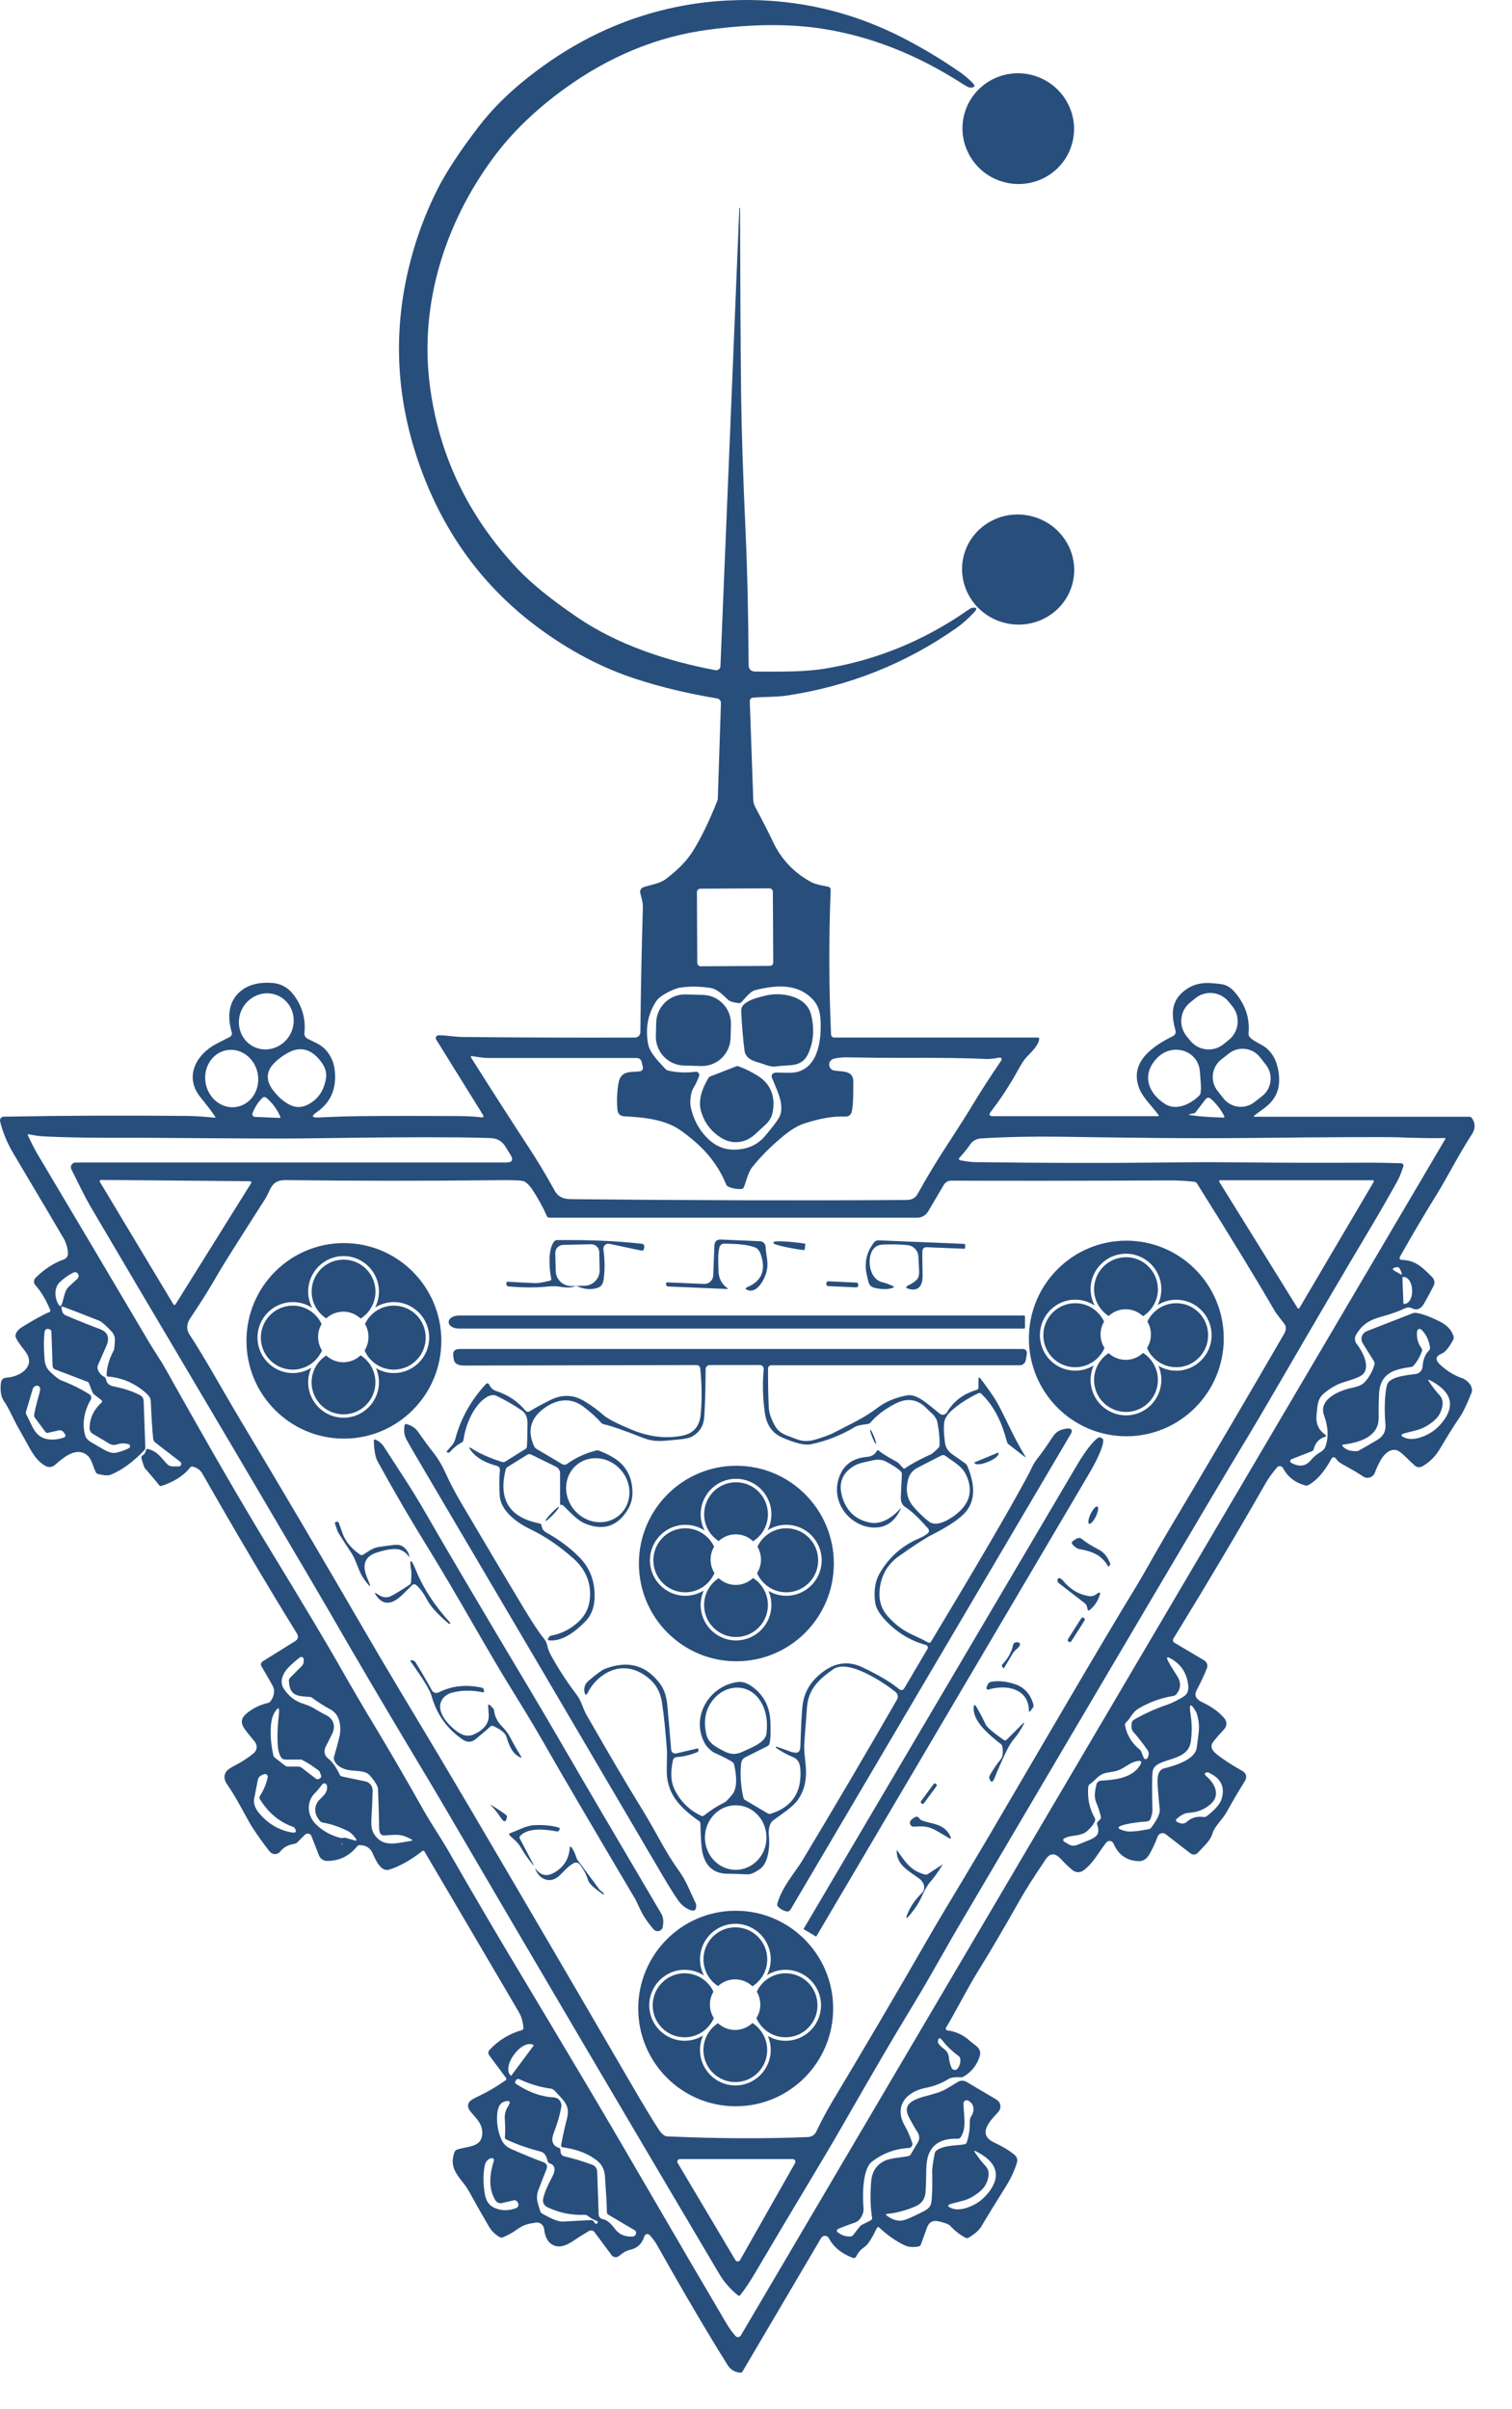<svg xmlns="http://www.w3.org/2000/svg" width="27" height="43" viewBox="0 0 27 43" fill="none"><path d="M26.143 24.611C26.253 24.68 26.299 24.758 26.282 24.845C26.194 25.068 26.12 25.221 26.061 25.303C25.989 25.404 25.872 25.59 25.71 25.863C25.629 25.997 25.525 26.1 25.398 26.171C25.354 26.196 25.299 26.189 25.262 26.155C25.2 26.099 25.147 26.048 25.102 26.003C25.023 25.925 24.963 25.883 24.92 25.878C24.724 25.856 24.612 26.126 24.55 26.287C24.522 26.359 24.441 26.394 24.369 26.366C24.359 26.362 24.349 26.357 24.34 26.351C24.279 26.307 24.156 26.235 23.971 26.132C23.922 26.104 23.89 26.08 23.877 26.059C23.835 25.996 23.8 25.991 23.77 26.046C23.648 26.27 23.513 26.423 23.365 26.504C23.347 26.514 23.327 26.516 23.308 26.512C23.128 26.463 22.995 26.36 22.911 26.202C22.894 26.17 22.854 26.158 22.823 26.175C22.816 26.179 22.809 26.183 22.805 26.189C22.718 26.292 22.653 26.38 22.61 26.456C22.114 27.325 21.563 28.253 20.957 29.24C20.936 29.274 20.943 29.301 20.978 29.322L21.505 29.635C21.552 29.663 21.572 29.721 21.553 29.772C21.513 29.876 21.451 30.009 21.367 30.17C21.322 30.256 21.355 30.326 21.467 30.38C21.642 30.463 21.776 30.561 21.867 30.672C21.913 30.727 21.91 30.808 21.861 30.861C21.777 30.952 21.711 31.028 21.664 31.088C21.611 31.156 21.628 31.227 21.717 31.301C21.833 31.395 21.985 31.495 22.174 31.601C22.26 31.648 22.276 31.714 22.224 31.797C22.107 31.985 22.001 32.165 21.906 32.339C21.846 32.45 21.684 32.608 21.657 32.708C21.618 32.849 21.519 32.927 21.39 33.067C21.356 33.105 21.299 33.11 21.259 33.079L20.817 32.737C20.777 32.705 20.718 32.712 20.687 32.753C20.681 32.761 20.677 32.769 20.673 32.777C20.633 32.883 20.588 32.981 20.538 33.072C20.494 33.152 20.436 33.22 20.337 33.217C20.122 33.211 19.971 33.106 19.884 32.903C19.868 32.864 19.823 32.846 19.784 32.863C19.773 32.867 19.763 32.875 19.755 32.885C19.619 33.053 19.526 33.255 19.343 33.385C19.285 33.427 19.206 33.423 19.151 33.377C19.089 33.325 19.024 33.264 18.958 33.193C18.908 33.139 18.868 33.109 18.837 33.101C18.777 33.084 18.724 33.111 18.677 33.179C18.464 33.494 18.308 33.739 18.21 33.914C17.927 34.414 17.677 34.84 17.459 35.191C17.275 35.486 17.083 35.875 16.893 36.189C16.884 36.205 16.889 36.224 16.903 36.233C16.907 36.235 16.911 36.236 16.915 36.237C17.069 36.257 17.203 36.319 17.319 36.425C17.398 36.497 17.54 36.554 17.495 36.699C17.446 36.856 17.351 36.976 17.21 37.061C17.192 37.071 17.172 37.076 17.151 37.074C17.084 37.069 16.988 37.073 16.936 37.106C16.815 37.182 16.681 37.234 16.532 37.263C16.18 37.332 15.954 37.593 16.163 37.951C16.203 38.019 16.245 38.116 16.289 38.242C16.303 38.279 16.283 38.32 16.246 38.333C16.24 38.335 16.233 38.336 16.227 38.337C15.985 38.349 15.765 38.431 15.568 38.583C15.398 38.713 15.401 39.207 15.42 39.403C15.43 39.512 15.363 39.636 15.263 39.669C15.15 39.707 15.05 39.745 14.963 39.783C14.946 39.79 14.939 39.81 14.946 39.826C14.948 39.831 14.951 39.835 14.956 39.838C15.025 39.894 15.101 39.92 15.183 39.916C15.206 39.914 15.225 39.904 15.239 39.885L15.348 39.745C15.359 39.729 15.374 39.717 15.391 39.708L15.55 39.627C15.569 39.617 15.577 39.601 15.573 39.58C15.543 39.398 15.537 39.186 15.556 38.942C15.569 38.763 15.648 38.638 15.794 38.567C15.906 38.513 16.086 38.508 16.216 38.482C16.238 38.478 16.255 38.466 16.266 38.446L16.392 38.233C16.423 38.181 16.422 38.116 16.39 38.065C16.324 37.959 16.27 37.863 16.227 37.778C16.076 37.478 16.462 37.439 16.721 37.357C16.887 37.305 16.979 37.23 17.11 37.154C17.157 37.128 17.213 37.129 17.259 37.156L17.796 37.474C17.863 37.514 17.886 37.601 17.845 37.668C17.841 37.676 17.835 37.684 17.828 37.691C17.687 37.848 17.432 38.09 17.759 38.242C17.905 38.31 18.026 38.383 18.12 38.462C18.159 38.494 18.175 38.547 18.16 38.596C18.118 38.737 18.05 38.885 17.953 39.037C17.759 39.347 17.616 39.58 17.527 39.732C17.487 39.801 17.411 39.869 17.297 39.937C17.28 39.947 17.258 39.948 17.241 39.939C17.139 39.884 17.049 39.813 16.968 39.725C16.942 39.697 16.872 39.67 16.755 39.644C16.655 39.622 16.588 39.66 16.553 39.76C16.517 39.861 16.481 39.96 16.444 40.059C16.436 40.079 16.422 40.091 16.401 40.095C16.301 40.112 16.219 40.104 16.153 40.073C15.996 39.998 15.846 39.892 15.701 39.757C15.684 39.742 15.672 39.744 15.661 39.762C15.607 39.856 15.535 40.04 15.422 40.115C15.369 40.15 15.324 40.203 15.287 40.276C15.276 40.297 15.252 40.306 15.23 40.298C15.027 40.222 14.884 40.104 14.8 39.945C14.779 39.907 14.731 39.893 14.694 39.914C14.681 39.92 14.671 39.931 14.663 39.943L13.26 42.325C13.25 42.342 13.235 42.35 13.215 42.347C13.117 42.336 13.043 42.291 12.994 42.212C12.625 41.623 12.201 40.901 11.72 40.047C11.695 40.004 11.656 39.952 11.601 39.891C11.581 39.868 11.546 39.866 11.524 39.886C11.516 39.893 11.51 39.902 11.507 39.911C11.468 40.04 11.386 40.121 11.264 40.15C11.158 40.175 11.116 40.217 11.048 40.268C11.007 40.297 10.951 40.289 10.921 40.249L10.617 39.839C10.594 39.808 10.551 39.798 10.517 39.818C10.416 39.877 10.326 39.934 10.247 39.988C10.129 40.068 10.031 40.103 9.954 40.092C9.816 40.071 9.737 39.968 9.716 39.782C9.708 39.71 9.643 39.658 9.571 39.667C9.568 39.667 9.566 39.667 9.564 39.668C9.437 39.69 9.363 39.698 9.237 39.787C9.152 39.848 9.065 39.897 8.978 39.932C8.96 39.94 8.943 39.939 8.927 39.929C8.845 39.885 8.78 39.821 8.731 39.738C8.624 39.556 8.513 39.361 8.399 39.154C8.36 39.081 8.321 39.022 8.284 38.975C8.14 38.792 8.024 38.652 8.118 38.407C8.126 38.387 8.14 38.373 8.161 38.366C8.36 38.297 8.636 38.334 8.61 38.03C8.597 37.887 8.5 37.805 8.405 37.69C8.35 37.623 8.343 37.562 8.386 37.509C8.404 37.487 8.447 37.459 8.514 37.427C8.698 37.341 8.87 37.24 9.031 37.127C9.044 37.117 9.046 37.1 9.038 37.088L8.735 36.681C8.714 36.652 8.716 36.612 8.74 36.587C8.902 36.414 9.095 36.296 9.319 36.233C9.339 36.226 9.348 36.213 9.347 36.192C9.338 36.082 9.31 35.988 9.264 35.909C8.673 34.902 8.112 33.947 7.58 33.045C7.569 33.028 7.556 33.025 7.541 33.038C7.332 33.2 7.136 33.31 6.952 33.368C6.803 33.414 6.71 33.204 6.658 33.084C6.613 32.979 6.535 32.934 6.427 32.931C6.406 32.931 6.388 32.939 6.375 32.956C6.234 33.128 6.056 33.214 5.841 33.213C5.776 33.213 5.718 33.173 5.695 33.113L5.562 32.771C5.548 32.734 5.506 32.716 5.469 32.73C5.46 32.733 5.452 32.739 5.445 32.746L5.311 32.88C5.295 32.896 5.276 32.906 5.254 32.909C5.146 32.925 5.063 32.971 5.004 33.046C4.964 33.098 4.889 33.106 4.837 33.066C4.83 33.061 4.824 33.055 4.818 33.048C4.716 32.922 4.608 32.771 4.494 32.595C4.477 32.57 4.407 32.444 4.282 32.216C4.204 32.075 4.129 31.952 4.056 31.847C4.001 31.768 3.994 31.694 4.035 31.627C4.057 31.591 4.109 31.553 4.19 31.512C4.31 31.451 4.424 31.377 4.529 31.292C4.592 31.241 4.601 31.15 4.551 31.087C4.55 31.086 4.549 31.085 4.549 31.084C4.455 30.973 4.393 30.894 4.362 30.849C4.29 30.739 4.307 30.658 4.413 30.573C4.524 30.484 4.649 30.424 4.786 30.393C4.807 30.388 4.824 30.376 4.835 30.359C4.899 30.262 4.911 30.175 4.873 30.096C4.858 30.066 4.791 29.946 4.668 29.738C4.651 29.708 4.661 29.671 4.69 29.652L5.268 29.292C5.325 29.256 5.336 29.209 5.3 29.151C4.778 28.306 4.215 27.355 3.613 26.299C3.579 26.24 3.524 26.199 3.448 26.177C3.427 26.17 3.408 26.175 3.394 26.194C3.281 26.336 3.111 26.446 2.885 26.52C2.867 26.526 2.853 26.521 2.841 26.507C2.771 26.417 2.685 26.315 2.585 26.202C2.577 26.192 2.556 26.134 2.526 26.03C2.52 26.008 2.526 25.991 2.544 25.977C2.58 25.951 2.601 25.922 2.605 25.89C2.608 25.865 2.622 25.855 2.646 25.862C2.818 25.909 2.868 26.008 2.984 26.13C3.01 26.157 3.046 26.172 3.085 26.172H3.192C3.217 26.172 3.237 26.152 3.237 26.127C3.237 26.113 3.23 26.099 3.22 26.09L2.772 25.745C2.751 25.728 2.737 25.703 2.735 25.675C2.718 25.508 2.704 25.284 2.692 25.005C2.69 24.96 2.665 24.916 2.618 24.872C2.417 24.692 2.19 24.59 1.934 24.569C1.913 24.568 1.903 24.556 1.904 24.535C1.907 24.399 1.95 24.253 2.032 24.098C2.04 24.083 2.046 24.024 2.052 23.921C2.055 23.862 2.034 23.809 1.988 23.76C1.887 23.652 1.816 23.59 1.775 23.573C1.555 23.486 1.342 23.403 1.138 23.326C1.103 23.312 1.09 23.324 1.099 23.36L1.107 23.393C1.115 23.431 1.141 23.462 1.176 23.477C1.421 23.581 1.621 23.661 1.778 23.718C1.924 23.772 1.965 23.873 1.899 24.022C1.82 24.203 1.77 24.318 1.748 24.367C1.739 24.387 1.738 24.407 1.743 24.429C1.76 24.491 1.799 24.54 1.861 24.574C1.879 24.583 1.889 24.598 1.893 24.618C1.906 24.686 1.948 24.727 2.018 24.741C2.208 24.779 2.37 24.832 2.501 24.901C2.539 24.921 2.563 24.96 2.565 25.002L2.595 25.836C2.595 25.854 2.589 25.869 2.578 25.882C2.375 26.095 2.173 26.242 1.973 26.322C1.933 26.338 1.86 26.334 1.756 26.309C1.735 26.305 1.72 26.293 1.71 26.274C1.67 26.201 1.641 26.057 1.578 25.993C1.487 25.901 1.372 25.89 1.232 25.959C1.168 25.991 1.085 26.053 0.982 26.145C0.935 26.187 0.867 26.194 0.813 26.164C0.603 26.045 0.538 25.844 0.36 25.542C0.322 25.478 0.276 25.39 0.22 25.277C0.154 25.142 0.106 25.055 0.078 25.017C0.019 24.938 -0.001 24.824 0.017 24.675C0.022 24.628 0.062 24.59 0.109 24.588C0.351 24.578 0.663 24.386 0.445 24.111C0.359 24.002 0.304 23.922 0.283 23.873C0.275 23.855 0.274 23.834 0.28 23.815C0.296 23.765 0.335 23.721 0.4 23.681C0.621 23.545 0.782 23.458 0.88 23.418C0.899 23.411 0.904 23.398 0.896 23.379C0.82 23.195 0.732 23.048 0.632 22.938C0.597 22.901 0.599 22.843 0.635 22.806C0.793 22.65 0.962 22.54 1.141 22.477C1.188 22.46 1.217 22.415 1.214 22.367C1.208 22.275 1.184 22.19 1.141 22.111C1.11 22.055 0.809 21.546 0.237 20.583C0.129 20.401 0.05 20.211 0.002 20.014C-0.007 19.977 0.015 19.941 0.051 19.932C0.056 19.931 0.061 19.93 0.066 19.93C1.139 19.91 2.237 19.906 3.358 19.917C3.493 19.919 3.65 19.929 3.831 19.948C3.848 19.949 3.851 19.943 3.842 19.929C3.795 19.857 3.706 19.74 3.577 19.58C3.283 19.214 3.506 18.812 3.874 18.624C3.978 18.572 4.053 18.533 4.1 18.509C4.135 18.49 4.148 18.461 4.137 18.421C4.057 18.145 4.072 17.847 4.334 17.661C4.468 17.566 4.644 17.527 4.862 17.543C5.026 17.556 5.159 17.634 5.261 17.779C5.403 17.979 5.461 18.198 5.436 18.435C5.431 18.478 5.453 18.519 5.491 18.538C5.628 18.607 5.739 18.647 5.822 18.744C5.907 18.843 5.958 18.954 5.974 19.078C6.019 19.414 5.914 19.671 5.657 19.849C5.556 19.918 5.567 19.95 5.688 19.944C5.759 19.942 5.896 19.936 6.101 19.927C6.377 19.917 7.073 19.914 8.191 19.919C8.332 19.919 8.471 19.927 8.606 19.943C8.619 19.945 8.631 19.936 8.633 19.923C8.634 19.917 8.633 19.912 8.63 19.907L7.789 18.553C7.774 18.53 7.782 18.5 7.805 18.485C7.812 18.481 7.82 18.478 7.829 18.478C7.975 18.474 8.098 18.506 8.274 18.508C9.275 18.518 10.297 18.521 11.339 18.518C11.392 18.518 11.434 18.476 11.435 18.424C11.443 17.669 11.458 16.924 11.48 16.189C11.481 16.152 11.476 16.11 11.464 16.062C11.454 16.02 11.444 15.979 11.434 15.94C11.421 15.895 11.447 15.848 11.491 15.834C11.618 15.793 11.782 15.769 11.884 15.693C12.099 15.532 12.259 15.369 12.364 15.204C12.511 14.973 12.659 14.671 12.807 14.299C12.813 14.282 12.817 14.265 12.818 14.248L12.874 12.55C12.875 12.508 12.846 12.472 12.804 12.465C12.293 12.38 11.815 12.267 11.371 12.123C10.753 11.924 10.158 11.611 9.588 11.185C8.625 10.465 7.931 9.519 7.507 8.343C7.085 7.175 7.012 6 7.29 4.818C7.412 4.3 7.59 3.812 7.825 3.353C7.98 3.052 8.219 2.689 8.544 2.265C8.78 1.956 9.073 1.663 9.425 1.385C10.148 0.812 10.925 0.417 11.758 0.199C12.162 0.093 12.572 0.03 12.989 0.009C14.096 -0.048 15.136 0.172 16.107 0.668C16.453 0.844 16.798 1.05 17.141 1.287C17.218 1.34 17.291 1.402 17.362 1.473C17.423 1.536 17.41 1.565 17.323 1.563C17.301 1.563 17.257 1.541 17.192 1.499C16.387 0.979 15.557 0.651 14.7 0.515C14.106 0.421 13.418 0.426 12.638 0.532C11.733 0.654 10.882 1.004 10.084 1.581C9.561 1.959 9.133 2.374 8.8 2.827C7.95 3.983 7.498 5.405 7.67 6.833C7.823 8.093 8.345 9.198 9.238 10.148C9.483 10.409 9.84 10.699 10.311 11.019C11.028 11.507 11.915 11.8 12.775 11.961C12.816 11.969 12.857 11.942 12.864 11.9C12.864 11.897 12.865 11.893 12.865 11.889L13.202 3.726C13.203 3.715 13.204 3.709 13.205 3.708C13.211 3.708 13.215 3.711 13.215 3.718C13.219 5.149 13.225 6.256 13.234 7.036C13.242 7.675 13.268 8.48 13.312 9.451C13.344 10.13 13.363 10.934 13.368 11.862C13.368 11.945 13.41 11.986 13.493 11.986C13.932 11.986 14.345 11.997 14.74 11.932C15.652 11.781 16.497 11.436 17.278 10.893C17.317 10.866 17.343 10.851 17.353 10.849C17.445 10.835 17.458 10.862 17.394 10.93C17.282 11.048 17.177 11.141 17.078 11.209C16.173 11.844 15.164 12.246 14.052 12.414C13.859 12.443 13.628 12.435 13.443 12.452C13.412 12.455 13.389 12.482 13.389 12.512L13.451 14.275C13.453 14.32 13.465 14.364 13.486 14.403C13.619 14.651 13.725 14.859 13.804 15.025C13.95 15.335 14.175 15.573 14.479 15.74C14.567 15.788 14.708 15.809 14.785 15.825C14.819 15.832 14.835 15.853 14.833 15.888C14.799 16.765 14.802 17.622 14.84 18.461C14.841 18.493 14.867 18.518 14.898 18.518H18.533C18.551 18.518 18.559 18.527 18.557 18.543C18.548 18.655 18.412 18.783 18.335 18.863C18.294 18.905 18.248 18.974 18.195 19.07C18.041 19.351 17.875 19.607 17.695 19.839C17.652 19.893 17.666 19.921 17.735 19.921H20.681C20.687 19.921 20.693 19.915 20.692 19.909C20.692 19.907 20.692 19.905 20.69 19.903C20.581 19.754 20.411 19.593 20.347 19.434C20.157 18.96 20.577 18.676 20.941 18.494C20.987 18.471 21.003 18.434 20.989 18.384C20.929 18.164 20.9 17.923 21.089 17.736C21.234 17.592 21.415 17.529 21.632 17.547C21.835 17.564 21.928 17.558 22.07 17.732C22.244 17.945 22.319 18.182 22.296 18.443C22.293 18.472 22.302 18.497 22.323 18.518C22.357 18.552 22.422 18.593 22.519 18.644C22.694 18.736 22.799 18.903 22.833 19.143C22.874 19.442 22.78 19.634 22.555 19.795C22.495 19.837 22.443 19.876 22.399 19.911C22.383 19.924 22.385 19.931 22.406 19.931H26.232C26.256 19.931 26.275 19.941 26.288 19.961C26.349 20.053 26.346 20.152 26.278 20.254C26.062 20.582 25.852 21 25.648 21.33C25.429 21.683 25.215 22.047 25.004 22.421C24.98 22.464 24.993 22.486 25.042 22.487C25.276 22.494 25.4 22.619 25.569 22.788C25.619 22.838 25.628 22.895 25.596 22.958C25.541 23.066 25.484 23.17 25.426 23.271C25.37 23.365 25.299 23.392 25.213 23.349C25.177 23.331 25.135 23.33 25.098 23.347C24.972 23.405 24.842 23.452 24.705 23.489C24.471 23.551 24.334 23.622 24.215 23.824C24.185 23.876 24.19 23.941 24.228 23.987C24.326 24.112 24.484 24.401 24.329 24.535C24.289 24.57 24.181 24.614 24.005 24.666C23.877 24.704 23.755 24.773 23.636 24.873C23.52 24.973 23.524 25.113 23.509 25.267C23.496 25.409 23.547 25.522 23.664 25.606C23.688 25.623 23.686 25.636 23.658 25.645C23.554 25.677 23.486 25.752 23.458 25.868C23.454 25.883 23.444 25.894 23.43 25.9L23.061 26.044C23.043 26.051 23.034 26.071 23.041 26.089C23.044 26.096 23.05 26.103 23.056 26.107C23.2 26.187 23.318 26.171 23.41 26.059C23.446 26.016 23.486 25.979 23.528 25.95C23.607 25.898 23.651 25.879 23.675 25.8C23.727 25.638 23.716 25.458 23.644 25.261C23.536 24.966 23.937 24.811 24.141 24.77C24.255 24.747 24.332 24.712 24.373 24.665C24.453 24.574 24.51 24.472 24.543 24.358C24.549 24.337 24.546 24.314 24.535 24.295L24.334 23.973C24.292 23.904 24.313 23.814 24.381 23.771C24.389 23.766 24.397 23.762 24.405 23.759L25.225 23.439C25.247 23.431 25.269 23.428 25.292 23.432C25.406 23.45 25.55 23.504 25.723 23.593C25.846 23.656 25.924 23.742 25.956 23.851C25.962 23.872 25.96 23.891 25.951 23.91C25.876 24.051 25.807 24.134 25.743 24.16C25.633 24.205 25.624 24.27 25.716 24.356C25.845 24.476 25.986 24.559 26.14 24.608L26.143 24.611ZM13.801 15.916C13.801 15.882 13.773 15.854 13.739 15.855L12.506 15.861C12.472 15.861 12.444 15.89 12.445 15.924L12.451 17.184C12.451 17.219 12.48 17.246 12.513 17.246L13.747 17.239C13.781 17.239 13.809 17.211 13.808 17.177L13.801 15.916ZM13.838 19.145C13.956 19.137 14.13 19.163 14.251 19.128C14.629 19.017 14.674 18.514 14.65 18.172C14.64 18.038 14.597 17.93 14.524 17.848C14.252 17.55 13.871 17.575 13.479 17.673C13.429 17.685 13.351 17.755 13.244 17.882C13.23 17.898 13.213 17.905 13.193 17.903C13.097 17.893 13.033 17.873 12.999 17.842C12.917 17.767 12.813 17.651 12.685 17.632C12.486 17.603 12.306 17.601 12.144 17.627C12.026 17.646 11.786 17.769 11.726 17.858C11.572 18.085 11.521 18.343 11.573 18.631C11.604 18.802 11.786 18.971 11.878 19.074C11.892 19.091 11.91 19.102 11.931 19.107C12.087 19.143 12.251 19.151 12.422 19.128C12.453 19.124 12.482 19.146 12.486 19.177C12.488 19.186 12.486 19.196 12.484 19.204C12.457 19.279 12.423 19.351 12.382 19.419C12.331 19.5 12.318 19.672 12.332 19.743C12.375 19.961 12.471 20.148 12.621 20.303C12.758 20.444 12.916 20.516 13.096 20.518C13.316 20.52 13.493 20.451 13.63 20.311C13.662 20.277 13.723 20.203 13.814 20.088C13.892 19.989 13.936 19.913 13.945 19.859C13.979 19.655 13.887 19.489 13.784 19.233C13.771 19.2 13.787 19.163 13.82 19.15C13.826 19.147 13.832 19.146 13.838 19.145ZM4.511 18.671C4.745 18.801 5.044 18.709 5.18 18.465C5.315 18.221 5.234 17.917 4.999 17.787C4.765 17.657 4.466 17.749 4.331 17.993C4.196 18.237 4.277 18.541 4.511 18.671ZM21.94 17.878C21.792 17.696 21.525 17.669 21.344 17.818L21.249 17.895C21.068 18.043 21.041 18.311 21.189 18.493L21.255 18.574C21.403 18.756 21.67 18.783 21.851 18.635L21.946 18.558C22.127 18.409 22.154 18.142 22.006 17.96L21.94 17.878ZM4.877 19.459C4.979 19.592 5.089 19.684 5.208 19.733C5.324 19.781 5.447 19.76 5.576 19.667C5.71 19.572 5.792 19.43 5.822 19.241C5.836 19.152 5.812 19.062 5.75 18.973C5.62 18.787 5.472 18.706 5.305 18.731C5.16 18.752 4.965 18.894 4.876 18.995C4.75 19.138 4.75 19.292 4.877 19.459ZM22.501 18.87C22.366 18.697 22.116 18.667 21.944 18.803L21.808 18.909C21.636 19.045 21.605 19.295 21.741 19.468L21.846 19.602C21.981 19.775 22.23 19.805 22.403 19.669L22.538 19.563C22.711 19.427 22.741 19.177 22.606 19.004L22.501 18.87ZM4.233 19.754C4.489 19.706 4.655 19.44 4.602 19.161C4.55 18.882 4.299 18.696 4.043 18.744C3.786 18.793 3.621 19.058 3.673 19.337C3.726 19.616 3.976 19.803 4.233 19.754ZM21.427 19.128C21.398 18.74 20.935 18.606 20.667 18.878C20.385 19.163 20.488 19.498 20.799 19.7C21.003 19.832 21.257 19.708 21.412 19.557C21.427 19.543 21.437 19.525 21.439 19.504C21.447 19.448 21.448 19.384 21.441 19.314C21.44 19.302 21.435 19.241 21.427 19.128ZM13.249 21.22C13.162 21.226 13.082 21.213 13.009 21.181C12.989 21.173 12.975 21.159 12.967 21.138C12.796 20.727 12.532 20.446 12.163 20.181C11.89 19.985 11.525 19.942 11.153 19.924C11.073 19.92 11.031 19.879 11.025 19.799C11.011 19.628 11.019 19.469 11.047 19.319C11.091 19.093 11.284 19.143 11.431 19.12C11.463 19.116 11.485 19.085 11.48 19.052C11.48 19.051 11.48 19.049 11.48 19.048L11.458 18.951C11.449 18.911 11.413 18.883 11.372 18.883C10.152 18.884 9.273 18.884 8.737 18.883C8.645 18.883 8.534 18.867 8.436 18.85C8.407 18.845 8.4 18.855 8.415 18.88C8.818 19.517 9.159 20.047 9.437 20.471C9.597 20.715 9.753 20.975 9.906 21.252C9.972 21.372 10.075 21.401 10.204 21.402C12.317 21.424 14.309 21.429 16.18 21.417C16.272 21.417 16.342 21.391 16.389 21.304C16.549 21.015 16.727 20.72 16.924 20.419C17.14 20.088 17.295 19.844 17.39 19.684C17.521 19.467 17.679 19.222 17.865 18.95C17.906 18.89 17.89 18.867 17.819 18.88C17.757 18.892 17.68 18.903 17.611 18.9C17.258 18.883 16.741 18.877 16.059 18.88C15.889 18.881 15.578 18.878 15.123 18.871C15.034 18.87 14.956 18.878 14.89 18.896C14.814 18.918 14.784 18.988 14.824 19.058C14.837 19.082 14.861 19.099 14.889 19.105C15.023 19.131 15.24 19.093 15.238 19.304C15.235 19.5 15.243 19.677 15.21 19.842C15.2 19.893 15.154 19.93 15.101 19.927C14.882 19.919 14.633 19.961 14.355 20.054C14.242 20.092 14.116 20.168 13.977 20.284C13.766 20.459 13.585 20.64 13.434 20.829C13.356 20.927 13.322 21.093 13.287 21.18C13.276 21.206 13.263 21.219 13.249 21.22ZM4.992 19.952C5.007 19.952 5.012 19.946 5.006 19.932C4.946 19.793 4.861 19.679 4.752 19.589C4.732 19.574 4.705 19.575 4.686 19.593C4.61 19.669 4.551 19.761 4.509 19.867C4.5 19.892 4.512 19.921 4.538 19.931C4.543 19.933 4.548 19.934 4.553 19.934L4.992 19.952ZM21.331 19.866L21.253 19.884C21.223 19.892 21.223 19.897 21.253 19.902C21.409 19.925 21.605 19.94 21.84 19.946C21.864 19.946 21.87 19.936 21.859 19.915C21.797 19.795 21.715 19.692 21.617 19.607C21.593 19.585 21.555 19.588 21.533 19.613C21.533 19.613 21.532 19.615 21.531 19.616L21.345 19.857C21.342 19.861 21.337 19.865 21.331 19.866ZM13.18 40.968C13.043 40.859 12.931 40.73 12.842 40.581C11.116 37.666 9.487 34.899 7.956 32.28C7.808 32.027 7.595 31.669 7.316 31.205C6.822 30.38 6.328 29.539 5.835 28.684C5.829 28.673 5.739 28.52 5.565 28.223C4.663 26.688 3.806 25.235 2.995 23.868C2.739 23.438 2.285 22.669 1.633 21.562C1.49 21.319 1.397 21.107 1.275 20.871C1.254 20.83 1.27 20.779 1.311 20.758C1.324 20.752 1.337 20.748 1.35 20.748H9.038C9.147 20.748 9.173 20.702 9.115 20.608L9.027 20.467C8.966 20.367 8.877 20.316 8.761 20.312C8.197 20.291 7.076 20.293 5.399 20.318C5.092 20.323 4.187 20.319 2.684 20.307C2.241 20.303 1.438 20.316 0.8 20.283C0.71 20.279 0.617 20.266 0.52 20.245C0.496 20.241 0.49 20.25 0.5 20.27C0.571 20.417 0.625 20.524 0.664 20.589C1.251 21.574 1.916 22.695 2.661 23.954C2.694 24.01 2.745 24.093 2.816 24.202C2.876 24.294 2.925 24.375 2.964 24.446C3.714 25.785 4.317 26.828 4.774 27.577C5.421 28.639 5.855 29.365 6.075 29.755C6.269 30.096 6.478 30.455 6.705 30.83C6.959 31.25 7.249 31.749 7.575 32.328C7.709 32.563 7.893 32.834 8.01 33.04C8.474 33.848 8.913 34.596 9.326 35.281C9.421 35.439 9.585 35.714 9.82 36.106C10.379 37.041 10.801 37.753 11.085 38.24C12.116 40.009 12.744 41.084 12.97 41.465C13.011 41.536 13.066 41.611 13.133 41.691C13.154 41.716 13.191 41.72 13.216 41.698C13.221 41.694 13.225 41.689 13.229 41.683L25.808 20.33C25.816 20.317 25.812 20.31 25.796 20.311C25.661 20.317 25.375 20.313 24.937 20.298C24.734 20.291 23.866 20.294 22.332 20.31C21.197 20.321 20.19 20.307 18.934 20.288C18.439 20.281 17.968 20.291 17.52 20.318C17.447 20.322 17.371 20.356 17.325 20.425C17.282 20.491 17.216 20.572 17.13 20.667C17.121 20.677 17.122 20.693 17.131 20.702C17.134 20.704 17.139 20.706 17.143 20.708C17.258 20.729 17.347 20.741 17.409 20.741C18.606 20.758 19.739 20.76 20.806 20.748C21.282 20.742 21.698 20.741 22.054 20.745C22.859 20.753 23.648 20.755 24.424 20.751C24.561 20.75 24.761 20.754 25.02 20.761C25.044 20.762 25.063 20.782 25.062 20.805C25.062 20.81 25.061 20.814 25.06 20.818C25.019 20.941 24.98 21.036 24.942 21.101C24.768 21.411 24.631 21.649 24.531 21.817C23.978 22.746 23.419 23.697 22.856 24.669C22.579 25.146 22.343 25.545 22.148 25.866C21.859 26.34 20.171 29.198 17.084 34.439C17.046 34.504 16.905 34.749 16.663 35.175C16.538 35.395 16.395 35.638 16.233 35.904C15.964 36.345 15.583 36.997 15.089 37.859C14.922 38.152 14.71 38.511 14.454 38.937C14.165 39.416 13.845 39.955 13.492 40.553C13.397 40.716 13.305 40.852 13.217 40.964C13.205 40.977 13.193 40.979 13.178 40.968L13.18 40.968ZM4.485 21.116C4.492 21.105 4.488 21.092 4.478 21.085C4.475 21.082 4.47 21.082 4.466 21.082L1.802 21.059C1.79 21.059 1.78 21.068 1.78 21.08C1.78 21.084 1.78 21.088 1.783 21.093L3.097 23.28C3.103 23.29 3.116 23.293 3.127 23.287C3.13 23.286 3.132 23.283 3.134 23.28L4.485 21.116ZM23.171 23.346C23.176 23.355 23.188 23.357 23.198 23.352C23.2 23.351 23.202 23.348 23.204 23.345L24.53 21.094C24.535 21.084 24.533 21.073 24.523 21.067C24.521 21.065 24.517 21.064 24.514 21.064H21.79C21.779 21.064 21.77 21.072 21.77 21.083C21.77 21.087 21.771 21.09 21.773 21.093L23.171 23.346ZM9.767 21.707C9.697 21.547 9.61 21.388 9.507 21.233C9.443 21.138 9.384 21.086 9.33 21.076C9.257 21.064 9.091 21.06 8.83 21.064C7.589 21.078 6.348 21.077 5.108 21.062C4.834 21.058 4.845 21.227 4.725 21.414C4.258 22.142 3.988 22.572 3.912 22.702C3.765 22.961 3.593 23.237 3.396 23.53C3.328 23.632 3.325 23.729 3.387 23.823C3.498 23.99 3.651 24.243 3.847 24.581C4.098 25.015 4.248 25.271 4.295 25.348C5.018 26.554 5.759 27.81 6.516 29.115C6.722 29.47 6.934 29.828 7.152 30.191C7.658 31.032 8.071 31.726 8.392 32.271C9.426 34.03 10.379 35.659 11.251 37.159C11.503 37.592 11.679 37.883 11.779 38.031C11.796 38.056 11.821 38.082 11.857 38.109C11.873 38.121 11.89 38.128 11.911 38.129C12.792 38.169 13.627 38.174 14.416 38.142C14.493 38.139 14.547 38.106 14.577 38.043C14.671 37.846 14.77 37.662 14.871 37.493C15.416 36.585 15.992 35.606 16.596 34.557C16.704 34.368 16.918 34.01 17.235 33.483C17.453 33.121 17.728 32.656 18.06 32.086C18.337 31.611 18.623 31.123 18.917 30.623C19.574 29.503 20.021 28.752 20.257 28.368C20.436 28.076 20.624 27.726 20.831 27.377C21.607 26.074 22.306 24.884 22.93 23.807C22.971 23.735 22.973 23.677 22.936 23.63C22.839 23.505 22.782 23.429 22.766 23.402C22.447 22.851 21.984 22.091 21.376 21.124C21.364 21.105 21.347 21.093 21.324 21.091C21.164 21.074 21.013 21.066 20.869 21.068C19.22 21.075 17.925 21.076 16.985 21.072C16.931 21.072 16.881 21.1 16.854 21.146L16.577 21.616C16.53 21.694 16.461 21.733 16.37 21.733H9.809C9.789 21.733 9.775 21.724 9.767 21.705L9.767 21.707ZM24.89 22.673L25.007 22.742C25.028 22.754 25.035 22.749 25.029 22.725C25.02 22.691 25.007 22.661 24.991 22.636C24.982 22.621 24.965 22.614 24.943 22.616C24.924 22.617 24.907 22.622 24.891 22.63C24.866 22.643 24.865 22.659 24.89 22.673ZM1.098 23.294C1.141 23.183 1.146 23.041 1.231 22.962C1.276 22.921 1.321 22.88 1.366 22.838C1.404 22.804 1.414 22.772 1.397 22.742C1.375 22.704 1.345 22.696 1.306 22.715C1.219 22.758 1.139 22.814 1.067 22.885C0.955 22.993 0.976 23.188 1.057 23.299C1.066 23.31 1.08 23.312 1.09 23.304C1.094 23.301 1.097 23.299 1.098 23.294ZM25.043 22.801L25.061 23.263C25.061 23.268 25.066 23.272 25.072 23.272H25.078C25.159 23.269 25.221 23.167 25.216 23.043L25.215 23.008C25.21 22.885 25.14 22.787 25.059 22.791H25.053C25.048 22.791 25.043 22.796 25.043 22.801ZM0.939 24.374L0.918 23.765C0.918 23.748 0.907 23.733 0.891 23.727L0.872 23.721C0.844 23.71 0.812 23.724 0.801 23.753C0.799 23.757 0.798 23.761 0.797 23.765C0.779 23.898 0.78 24.069 0.797 24.276C0.805 24.36 0.838 24.43 0.897 24.485C0.986 24.57 1.051 24.62 1.092 24.636C1.273 24.704 1.441 24.788 1.598 24.886C1.629 24.907 1.639 24.948 1.621 24.98C1.507 25.176 1.456 25.415 1.525 25.632C1.537 25.67 1.571 25.706 1.626 25.739C1.674 25.768 1.75 25.812 1.857 25.873C1.946 25.923 2.019 25.941 2.078 25.927C2.175 25.902 2.25 25.875 2.304 25.845C2.322 25.834 2.329 25.811 2.318 25.793C2.313 25.784 2.305 25.777 2.294 25.774C2.221 25.756 2.153 25.758 2.09 25.779C2.044 25.795 1.995 25.79 1.953 25.766L1.657 25.59C1.62 25.568 1.598 25.528 1.599 25.485C1.604 25.308 1.675 25.157 1.811 25.035C1.829 25.018 1.829 25.003 1.809 24.987L1.691 24.896C1.67 24.88 1.655 24.859 1.645 24.834L1.588 24.685C1.584 24.675 1.576 24.668 1.566 24.663L0.986 24.442C0.955 24.429 0.94 24.407 0.939 24.374ZM25.391 24.115C25.354 24.218 25.305 24.303 25.245 24.37C25.231 24.386 25.213 24.396 25.192 24.398C25.107 24.409 25.028 24.425 24.954 24.446C24.751 24.505 24.642 24.64 24.628 24.852C24.621 24.957 24.617 25.109 24.619 25.307C24.62 25.57 24.411 25.729 23.991 25.782C23.966 25.785 23.962 25.796 23.979 25.815C24.021 25.86 24.072 25.886 24.131 25.894C24.197 25.903 24.24 25.902 24.259 25.892C24.344 25.846 24.457 25.781 24.599 25.696C24.705 25.632 24.752 25.538 24.74 25.413C24.721 25.203 24.724 25.005 24.748 24.818C24.757 24.741 24.774 24.689 24.799 24.664C24.899 24.559 25.133 24.544 25.282 24.522C25.347 24.513 25.397 24.459 25.403 24.393C25.412 24.264 25.451 24.167 25.518 24.103C25.532 24.089 25.539 24.069 25.536 24.049C25.514 23.914 25.463 23.809 25.383 23.732C25.364 23.714 25.334 23.715 25.317 23.734C25.31 23.741 25.305 23.751 25.305 23.761C25.293 23.878 25.319 23.977 25.383 24.06C25.395 24.076 25.399 24.095 25.391 24.115ZM25.711 24.907C25.793 24.997 25.762 25.13 25.709 25.233C25.672 25.306 25.595 25.378 25.48 25.448C25.362 25.52 25.26 25.534 25.09 25.578C25.007 25.6 25.005 25.628 25.086 25.66C25.159 25.691 25.25 25.689 25.357 25.657C25.544 25.599 25.693 25.486 25.805 25.316C25.936 25.115 25.921 24.938 25.757 24.785C25.701 24.732 25.627 24.682 25.534 24.634C25.503 24.618 25.497 24.625 25.516 24.654C25.575 24.745 25.64 24.829 25.711 24.907ZM0.609 25.265C0.611 25.216 0.643 25.083 0.704 24.865C0.72 24.809 0.721 24.773 0.708 24.756C0.686 24.725 0.642 24.723 0.611 24.751C0.598 24.762 0.589 24.776 0.584 24.793L0.466 25.19C0.46 25.212 0.462 25.233 0.473 25.253C0.56 25.407 0.604 25.59 0.763 25.66C0.865 25.705 0.988 25.705 1.131 25.66C1.173 25.646 1.18 25.622 1.154 25.587L1.135 25.561C1.115 25.534 1.08 25.521 1.047 25.529L0.859 25.572C0.84 25.577 0.82 25.57 0.809 25.553L0.619 25.298C0.613 25.289 0.609 25.276 0.609 25.265ZM6.784 32.707C6.775 32.679 6.769 32.646 6.769 32.608C6.767 32.381 6.76 32.154 6.75 31.927C6.748 31.88 6.702 31.803 6.611 31.694C6.521 31.585 6.328 31.617 6.206 31.588C6.085 31.559 6.005 31.503 5.969 31.419C5.96 31.398 5.959 31.375 5.965 31.353C6.035 31.113 6.071 30.97 6.074 30.923C6.089 30.718 6.031 30.58 5.9 30.509C5.782 30.445 5.675 30.377 5.581 30.306C5.565 30.293 5.546 30.287 5.525 30.285C5.303 30.272 5.171 30.264 5.159 29.999C5.159 29.977 5.166 29.958 5.181 29.943L5.386 29.737C5.411 29.712 5.424 29.682 5.424 29.646V29.617C5.424 29.592 5.404 29.572 5.379 29.573C5.369 29.573 5.36 29.576 5.352 29.582C5.229 29.68 5.147 29.756 5.107 29.812C5.017 29.935 5.006 30.047 5.072 30.146C5.161 30.28 5.28 30.368 5.427 30.412C5.588 30.46 5.665 30.535 5.816 30.607C5.96 30.676 5.999 30.811 5.928 30.952C5.857 31.094 5.819 31.169 5.814 31.178C5.778 31.249 5.795 31.336 5.857 31.383C5.933 31.441 6.003 31.538 6.067 31.674C6.075 31.691 6.089 31.702 6.107 31.706L6.527 31.794C6.603 31.811 6.656 31.88 6.654 31.958C6.649 32.15 6.642 32.315 6.633 32.454C6.625 32.574 6.638 32.662 6.672 32.72C6.824 32.975 7.053 32.904 7.348 32.853C7.37 32.849 7.371 32.842 7.352 32.832C7.153 32.718 7.074 32.748 6.859 32.758C6.825 32.76 6.795 32.739 6.784 32.707ZM20.208 30.754C20.213 30.727 20.227 30.706 20.251 30.692C20.436 30.586 20.63 30.497 20.837 30.427C20.947 30.389 21.045 30.335 21.126 30.286C21.205 30.239 21.227 30.173 21.219 30.088C21.197 29.862 21.088 29.696 20.89 29.592C20.842 29.566 20.828 29.578 20.851 29.629C20.875 29.681 20.93 29.773 21.015 29.904C21.095 30.024 21.091 30.136 21.006 30.238C20.992 30.254 20.975 30.264 20.954 30.268C20.738 30.303 20.535 30.375 20.342 30.487C20.213 30.561 20.201 30.655 20.108 30.741C20.093 30.756 20.086 30.776 20.09 30.797C20.124 30.97 20.212 31.113 20.354 31.227C20.366 31.237 20.375 31.249 20.38 31.264L20.423 31.373C20.431 31.392 20.452 31.402 20.472 31.394C20.48 31.391 20.487 31.385 20.491 31.377C20.52 31.322 20.52 31.276 20.493 31.237C20.396 31.1 20.313 30.994 20.245 30.919C20.223 30.895 20.21 30.87 20.208 30.844C20.205 30.805 20.205 30.776 20.208 30.756V30.754ZM20.548 32.454C20.538 32.485 20.51 32.507 20.478 32.509C20.34 32.518 20.216 32.535 20.108 32.559C19.93 32.599 19.93 32.639 20.106 32.682C20.172 32.697 20.306 32.686 20.509 32.647C20.53 32.643 20.547 32.633 20.56 32.616C20.667 32.472 20.717 32.365 20.71 32.294C20.682 32.032 20.669 31.856 20.671 31.767C20.672 31.648 20.712 31.58 20.791 31.56C20.99 31.51 21.347 31.404 21.371 31.186C21.392 31 21.427 30.858 21.402 30.714C21.387 30.634 21.374 30.582 21.361 30.559C21.262 30.383 21.228 30.397 21.261 30.602C21.286 30.764 21.287 30.925 21.264 31.086C21.207 31.477 20.609 31.348 20.581 31.628C20.571 31.728 20.57 31.956 20.579 32.313C20.58 32.342 20.569 32.389 20.548 32.456V32.454ZM5.011 31.352C4.984 31.299 4.969 31.243 4.963 31.185C4.949 31.011 4.954 30.823 4.978 30.621C4.997 30.459 4.968 30.448 4.891 30.586C4.85 30.658 4.831 30.781 4.834 30.956C4.836 31.065 4.85 31.187 4.88 31.324C4.884 31.344 4.894 31.36 4.91 31.372L5.093 31.514C5.106 31.524 5.122 31.529 5.138 31.529H5.324C5.348 31.529 5.37 31.537 5.389 31.551L5.638 31.743C5.655 31.756 5.672 31.759 5.692 31.751C5.727 31.736 5.741 31.716 5.734 31.693C5.718 31.641 5.705 31.611 5.696 31.604C5.585 31.52 5.483 31.454 5.389 31.407C5.386 31.406 5.382 31.404 5.378 31.404H5.095C5.059 31.404 5.027 31.384 5.011 31.352ZM19.606 32.51L19.641 32.476C19.657 32.459 19.663 32.439 19.657 32.416C19.636 32.331 19.609 32.249 19.577 32.174C19.531 32.066 19.554 31.964 19.577 31.857C19.587 31.809 19.618 31.783 19.667 31.78C19.911 31.766 20.181 31.734 20.327 31.549C20.417 31.434 20.39 31.401 20.247 31.448C20.139 31.483 20.034 31.594 19.901 31.615C19.85 31.623 19.801 31.632 19.754 31.642C19.61 31.671 19.571 31.769 19.463 31.841C19.446 31.852 19.434 31.871 19.433 31.892C19.415 32.09 19.453 32.275 19.549 32.446C19.559 32.464 19.559 32.485 19.552 32.503C19.528 32.561 19.481 32.621 19.41 32.683C19.303 32.775 19.154 32.745 19.029 32.799C18.972 32.823 18.97 32.85 19.024 32.882L19.082 32.916C19.13 32.945 19.18 32.949 19.232 32.929C19.279 32.911 19.356 32.88 19.463 32.836C19.527 32.809 19.569 32.779 19.592 32.747C19.619 32.706 19.62 32.646 19.593 32.567C19.585 32.546 19.59 32.526 19.606 32.51ZM21.627 32.191C21.518 32.292 21.384 32.347 21.223 32.355C21.163 32.358 21.097 32.39 21.025 32.451C20.986 32.483 20.991 32.509 21.038 32.526L21.068 32.538C21.111 32.555 21.16 32.546 21.194 32.515C21.275 32.442 21.374 32.413 21.492 32.429C21.513 32.431 21.533 32.427 21.55 32.413C21.697 32.3 21.783 32.201 21.811 32.117C21.877 31.915 21.816 31.762 21.629 31.66C21.593 31.641 21.572 31.631 21.567 31.631C21.503 31.637 21.498 31.663 21.549 31.708C21.696 31.835 21.793 32.036 21.627 32.191ZM4.642 32.053C4.709 31.948 4.755 31.838 4.78 31.722C4.786 31.695 4.77 31.669 4.743 31.663C4.734 31.66 4.724 31.661 4.715 31.665L4.684 31.677C4.639 31.695 4.611 31.728 4.602 31.776C4.568 31.958 4.55 32.054 4.547 32.064C4.51 32.179 4.56 32.278 4.623 32.355C4.778 32.544 4.971 32.66 5.203 32.704C5.288 32.72 5.306 32.69 5.255 32.616C5.254 32.615 5.235 32.606 5.199 32.592C4.969 32.503 4.784 32.342 4.641 32.111C4.629 32.092 4.63 32.072 4.642 32.053ZM6.162 32.799L6.338 32.848C6.369 32.857 6.375 32.847 6.356 32.819C6.311 32.753 6.263 32.706 6.212 32.68C6.062 32.605 5.913 32.554 5.762 32.528C5.741 32.524 5.724 32.514 5.71 32.497C5.622 32.39 5.606 32.284 5.66 32.179C5.708 32.086 5.868 32.023 5.837 31.867C5.832 31.842 5.808 31.826 5.782 31.83C5.771 31.832 5.761 31.838 5.754 31.848C5.704 31.914 5.661 31.965 5.625 32.001C5.466 32.158 5.484 32.401 5.638 32.555C5.756 32.674 5.903 32.756 6.078 32.802C6.091 32.805 6.1 32.806 6.107 32.805C6.136 32.8 6.158 32.798 6.162 32.799ZM6.107 32.907C6.107 32.911 6.107 32.914 6.107 32.919C6.109 32.931 6.112 32.931 6.117 32.92C6.119 32.916 6.118 32.91 6.114 32.906C6.109 32.9 6.107 32.9 6.107 32.907ZM16.944 36.722C16.95 36.78 16.965 36.842 16.991 36.904C17.006 36.937 17.043 36.952 17.076 36.938C17.087 36.933 17.097 36.925 17.104 36.915C17.141 36.861 17.155 36.803 17.147 36.742C17.145 36.724 17.135 36.708 17.121 36.698C17.005 36.612 16.91 36.522 16.837 36.428C16.78 36.354 16.75 36.362 16.748 36.45C16.748 36.455 16.756 36.469 16.774 36.492C16.837 36.575 16.93 36.582 16.944 36.722ZM9.128 37.048L9.532 36.505C9.532 36.505 9.532 36.503 9.532 36.503H9.531C9.45 36.442 9.298 36.511 9.19 36.656L9.175 36.676C9.066 36.821 9.044 36.987 9.125 37.047C9.125 37.047 9.127 37.049 9.128 37.048ZM10.02 38.285C10.037 38.183 10.072 38.021 10.127 37.8C10.186 37.562 10.047 37.477 9.908 37.317C9.887 37.294 9.862 37.28 9.831 37.276C9.65 37.253 9.463 37.196 9.271 37.108C9.252 37.098 9.228 37.106 9.217 37.124L9.201 37.151C9.193 37.164 9.197 37.182 9.211 37.19C9.441 37.342 9.666 37.423 9.887 37.433C9.966 37.436 10.028 37.503 10.025 37.583C10.025 37.59 10.024 37.596 10.023 37.603C9.998 37.745 9.956 37.892 9.896 38.047C9.871 38.112 9.859 38.163 9.863 38.197C9.869 38.265 9.908 38.311 9.98 38.334C9.999 38.34 10.008 38.354 10.008 38.373C10.006 38.437 10.031 38.475 10.081 38.486C10.261 38.529 10.427 38.579 10.579 38.637C10.629 38.657 10.662 38.704 10.664 38.757L10.69 39.517C10.692 39.568 10.719 39.598 10.769 39.608C10.852 39.623 10.924 39.703 10.989 39.79C11.055 39.876 11.151 39.919 11.277 39.918C11.328 39.918 11.355 39.897 11.358 39.854C11.36 39.832 11.351 39.815 11.331 39.803L10.861 39.525C10.846 39.516 10.837 39.499 10.837 39.482C10.837 39.373 10.825 39.16 10.803 38.843C10.795 38.728 10.752 38.639 10.676 38.574C10.522 38.444 10.313 38.361 10.05 38.324C10.027 38.321 10.017 38.307 10.021 38.284L10.02 38.285ZM9.016 38.139C9.024 38.069 9.023 37.962 9.014 37.815C9.009 37.736 9.028 37.664 9.07 37.598C9.128 37.509 9.105 37.479 9.004 37.509C8.874 37.548 8.868 37.757 8.879 37.894C8.888 37.997 8.913 38.095 8.955 38.188C8.988 38.264 9.049 38.321 9.136 38.358C9.392 38.47 9.578 38.545 9.695 38.586C9.763 38.609 9.784 38.655 9.756 38.722C9.695 38.875 9.647 38.998 9.613 39.09C9.559 39.234 9.606 39.323 9.646 39.46C9.652 39.481 9.664 39.497 9.683 39.508C9.855 39.608 9.981 39.655 10.062 39.65C10.155 39.644 10.312 39.635 10.532 39.624C10.559 39.623 10.579 39.625 10.588 39.634C10.6 39.644 10.612 39.659 10.627 39.681C10.635 39.694 10.646 39.696 10.657 39.686C10.663 39.681 10.667 39.677 10.669 39.673C10.68 39.656 10.676 39.645 10.657 39.638C10.6 39.618 10.545 39.587 10.493 39.546C10.477 39.534 10.458 39.528 10.436 39.529C10.215 39.539 10 39.497 9.793 39.402C9.715 39.368 9.685 39.313 9.7 39.24C9.72 39.144 9.772 39.017 9.856 38.861C9.904 38.772 9.944 38.65 9.814 38.61C9.797 38.604 9.784 38.59 9.78 38.572C9.758 38.473 9.717 38.416 9.657 38.401C9.427 38.342 9.221 38.27 9.04 38.184C9.021 38.175 9.013 38.161 9.015 38.141L9.016 38.139ZM17.106 38.171C16.737 38.158 16.549 38.332 16.542 38.692C16.538 38.905 16.534 39.044 16.529 39.111C16.521 39.239 16.463 39.327 16.356 39.374C16.186 39.449 16.016 39.495 15.845 39.512C15.814 39.515 15.812 39.526 15.836 39.544C15.953 39.631 16.064 39.655 16.17 39.615C16.258 39.583 16.37 39.531 16.506 39.46C16.579 39.422 16.62 39.374 16.629 39.316C16.647 39.202 16.652 39.015 16.646 38.755C16.645 38.7 16.66 38.592 16.692 38.431C16.696 38.41 16.708 38.393 16.724 38.381C16.858 38.28 17.088 38.298 17.224 38.27C17.245 38.266 17.258 38.254 17.264 38.234C17.301 38.124 17.319 38.008 17.317 37.886C17.317 37.838 17.323 37.804 17.336 37.784C17.405 37.682 17.409 37.555 17.289 37.491C17.261 37.476 17.226 37.487 17.21 37.516C17.206 37.525 17.203 37.535 17.204 37.546C17.216 37.805 17.26 37.99 17.152 38.148C17.14 38.165 17.126 38.172 17.106 38.171ZM17.604 38.664C17.685 38.753 17.655 38.884 17.604 38.985C17.567 39.058 17.491 39.129 17.378 39.199C17.263 39.271 17.162 39.285 16.994 39.33C16.911 39.352 16.91 39.379 16.99 39.411C17.063 39.44 17.152 39.439 17.258 39.406C17.442 39.348 17.589 39.235 17.698 39.067C17.826 38.868 17.81 38.693 17.648 38.542C17.593 38.49 17.519 38.441 17.427 38.395C17.396 38.379 17.39 38.386 17.409 38.415C17.468 38.504 17.533 38.588 17.604 38.664ZM8.848 39.272C8.735 39.092 8.726 38.856 8.819 38.565C8.825 38.547 8.815 38.526 8.797 38.52C8.775 38.513 8.75 38.52 8.722 38.542C8.687 38.568 8.666 38.602 8.657 38.645C8.626 38.795 8.626 38.966 8.657 39.156C8.676 39.272 8.726 39.35 8.806 39.393C8.929 39.457 9.062 39.464 9.204 39.414C9.229 39.406 9.244 39.395 9.25 39.381C9.266 39.346 9.257 39.313 9.222 39.281C9.21 39.27 9.194 39.266 9.179 39.27L8.963 39.319C8.919 39.33 8.872 39.311 8.848 39.272ZM13.133 40.339C13.147 40.361 13.176 40.368 13.198 40.355C13.205 40.351 13.211 40.345 13.215 40.338L14.198 38.604C14.21 38.581 14.202 38.553 14.18 38.54C14.172 38.536 14.164 38.534 14.156 38.534H12.142C12.116 38.534 12.095 38.554 12.095 38.581C12.095 38.59 12.097 38.598 12.102 38.605L13.133 40.339Z" fill="#284E7C"></path><path d="M19.15 2.54C19.283 2.011 18.957 1.473 18.423 1.338C17.889 1.204 17.349 1.523 17.216 2.053C17.084 2.582 17.409 3.12 17.943 3.254C18.477 3.389 19.018 3.069 19.15 2.54Z" fill="#284E7C"></path><path d="M19.165 10.355C19.267 9.823 18.91 9.306 18.366 9.201C17.823 9.096 17.3 9.443 17.197 9.975C17.095 10.508 17.453 11.024 17.996 11.129C18.539 11.234 19.063 10.887 19.165 10.355Z" fill="#284E7C"></path><path d="M11.718 18.248L11.712 18.488C11.704 18.772 11.927 19.009 12.21 19.017L12.52 19.026C12.803 19.033 13.038 18.81 13.046 18.526L13.053 18.285C13.061 18.002 12.838 17.765 12.555 17.757L12.245 17.748C11.962 17.741 11.726 17.964 11.718 18.248Z" fill="#284E7C"></path><path d="M13.631 18.991C13.528 18.951 13.318 18.93 13.295 18.751C13.27 18.568 13.25 18.335 13.236 18.051C13.233 17.996 13.254 17.95 13.297 17.915C13.402 17.832 13.54 17.801 13.68 17.767C13.954 17.701 14.398 17.774 14.482 18.103C14.546 18.355 14.53 18.588 14.434 18.802C14.316 19.063 14.088 18.996 13.864 19.033C13.807 19.043 13.729 19.029 13.631 18.991Z" fill="#284E7C"></path><path d="M13.18 19.028C13.303 19.073 13.419 19.13 13.528 19.198C13.77 19.348 13.849 19.579 13.797 19.854C13.781 19.933 13.742 20.004 13.677 20.066C13.673 20.07 13.612 20.126 13.493 20.236C13.379 20.342 13.254 20.391 13.118 20.385C13.005 20.38 12.892 20.33 12.779 20.236C12.648 20.127 12.56 19.988 12.515 19.818C12.472 19.656 12.517 19.464 12.65 19.241C12.658 19.227 12.671 19.217 12.686 19.211L13.151 19.03C13.16 19.026 13.17 19.026 13.18 19.03V19.028Z" fill="#284E7C"></path><path d="M9.843 22.818C9.808 22.65 9.78 22.304 9.894 22.159C9.908 22.142 9.926 22.134 9.948 22.133C10.521 22.127 11.024 22.148 11.457 22.198C11.496 22.203 11.511 22.225 11.504 22.263L11.499 22.288C11.493 22.315 11.477 22.325 11.451 22.32L10.881 22.199C10.834 22.189 10.787 22.219 10.776 22.268C10.774 22.278 10.774 22.289 10.775 22.299C10.801 22.482 10.803 22.659 10.78 22.829C10.762 22.96 10.705 22.985 10.59 23.003C10.508 23.016 10.416 23.001 10.316 22.96C10.297 22.952 10.275 22.952 10.256 22.96C10.2 22.982 10.121 22.985 10.018 22.968C9.941 22.955 9.865 22.953 9.791 22.961C9.575 22.984 9.337 22.983 9.076 22.959C9.058 22.957 9.044 22.942 9.043 22.923V22.898C9.042 22.886 9.052 22.875 9.064 22.875C9.064 22.875 9.066 22.875 9.066 22.875C9.224 22.885 9.385 22.894 9.549 22.901C9.601 22.904 9.691 22.889 9.819 22.858C9.84 22.853 9.849 22.84 9.844 22.818H9.843ZM10.556 22.207L10.055 22.218C9.977 22.221 9.914 22.285 9.916 22.363L9.924 22.686C9.927 22.837 10.054 22.956 10.208 22.953L10.435 22.948C10.589 22.945 10.711 22.82 10.708 22.669L10.701 22.346C10.699 22.268 10.634 22.205 10.556 22.207Z" fill="#284E7C"></path><path d="M12.736 22.763L12.757 22.233C12.761 22.157 12.799 22.12 12.873 22.123L13.571 22.153C13.625 22.155 13.669 22.198 13.672 22.253C13.678 22.405 13.726 22.521 13.693 22.678C13.665 22.813 13.528 23.088 13.354 23.026C13.305 23.008 13.305 22.989 13.352 22.969C13.6 22.863 13.678 22.673 13.589 22.399C13.566 22.329 13.533 22.285 13.489 22.266C13.331 22.201 13.092 22.2 12.931 22.196C12.892 22.196 12.857 22.222 12.848 22.26C12.814 22.393 12.827 22.524 12.83 22.684C12.833 22.817 12.889 22.922 12.999 22.999C13.006 23.004 13.006 23.006 12.997 23.006L11.931 22.961C11.91 22.961 11.893 22.942 11.894 22.921V22.904C11.894 22.894 11.902 22.887 11.912 22.887L12.572 22.915C12.659 22.919 12.732 22.851 12.736 22.764L12.736 22.763Z" fill="#284E7C"></path><path d="M16.471 22.33C16.469 22.358 16.469 22.498 16.475 22.751C16.476 22.837 16.465 22.9 16.439 22.942C16.399 23.01 16.328 23.03 16.228 23.004C16.17 22.989 16.168 22.968 16.221 22.941C16.295 22.904 16.348 22.867 16.382 22.826C16.407 22.796 16.417 22.739 16.412 22.653C16.407 22.567 16.404 22.489 16.399 22.421C16.393 22.318 16.313 22.234 16.209 22.223C16.094 22.21 15.948 22.206 15.769 22.212C15.657 22.216 15.584 22.273 15.549 22.383C15.494 22.558 15.549 22.835 15.756 22.885C15.816 22.899 15.879 22.922 15.946 22.954C15.969 22.965 15.969 22.975 15.945 22.984C15.865 23.013 15.764 23.016 15.644 22.991C15.508 22.965 15.516 22.905 15.483 22.774C15.427 22.549 15.47 22.349 15.611 22.171C15.63 22.148 15.657 22.136 15.686 22.137L17.212 22.2C17.229 22.201 17.237 22.21 17.235 22.227L17.233 22.27C17.233 22.282 17.227 22.287 17.214 22.287L16.552 22.26C16.502 22.258 16.476 22.281 16.471 22.33Z" fill="#284E7C"></path><path d="M14.369 22.297C14.368 22.307 14.36 22.313 14.35 22.311L14.341 22.31C14.044 22.269 13.807 22.212 13.811 22.183L13.813 22.17C13.819 22.142 14.062 22.152 14.358 22.193L14.366 22.194C14.376 22.196 14.382 22.204 14.38 22.213L14.369 22.297Z" fill="#284E7C"></path><path d="M14.758 22.898L14.756 22.922C14.756 22.939 14.769 22.954 14.786 22.954L15.291 22.977C15.308 22.978 15.323 22.965 15.324 22.948L15.325 22.924C15.325 22.907 15.312 22.892 15.295 22.891L14.79 22.868C14.773 22.867 14.758 22.881 14.758 22.898Z" fill="#284E7C"></path><path d="M18.303 23.696C18.303 23.704 18.296 23.712 18.287 23.712H8.195C8.094 23.712 8.013 23.662 8.013 23.601V23.59C8.013 23.529 8.094 23.479 8.195 23.479H18.287C18.296 23.479 18.303 23.487 18.303 23.495V23.696Z" fill="#284E7C"></path><path d="M14.15 31.27C14.241 31.302 14.288 31.271 14.292 31.176C14.304 30.817 14.316 30.578 14.329 30.456C14.354 30.203 14.48 29.995 14.704 29.832C14.93 29.668 15.162 29.643 15.4 29.757C15.695 29.898 15.911 30.026 16.049 30.142C16.09 30.177 16.125 30.171 16.152 30.125L16.561 29.431C16.575 29.407 16.567 29.378 16.545 29.364C16.541 29.362 16.537 29.361 16.533 29.359C16.264 29.285 16.031 29.145 15.833 28.942C15.712 28.817 15.644 28.707 15.63 28.611C15.604 28.44 15.613 28.245 15.707 28.082C15.874 27.793 16.11 27.584 16.416 27.455C16.473 27.431 16.522 27.402 16.567 27.366C16.592 27.346 16.596 27.309 16.576 27.285C16.576 27.284 16.575 27.283 16.574 27.282C16.453 27.146 16.318 26.997 16.164 26.896C16.108 26.86 16.082 26.799 16.086 26.712C16.091 26.615 16.097 26.481 16.105 26.313C16.106 26.292 16.098 26.272 16.083 26.258C16.029 26.206 15.938 26.146 15.809 26.08C15.749 26.049 15.67 26.044 15.57 26.067C15.436 26.098 15.339 26.111 15.254 26.161C15.031 26.292 14.963 26.486 15.048 26.743C15.128 26.981 15.289 27.125 15.531 27.174C15.746 27.218 15.95 27.071 16.084 26.917C16.086 26.916 16.088 26.917 16.089 26.917C16.089 26.918 16.09 26.919 16.089 26.92C15.997 27.124 15.863 27.237 15.687 27.259C15.539 27.277 15.397 27.241 15.259 27.152C14.974 26.966 14.857 26.601 15.019 26.285C15.106 26.115 15.26 26.022 15.481 26.002C15.564 25.995 15.622 25.96 15.657 25.897C15.667 25.878 15.681 25.876 15.696 25.892C15.736 25.93 15.842 25.997 16.015 26.091C16.058 26.115 16.088 26.164 16.129 26.203C16.137 26.211 16.151 26.212 16.16 26.206C16.273 26.128 16.43 26.043 16.631 25.952C16.65 25.942 16.692 25.907 16.755 25.843C16.77 25.828 16.778 25.81 16.778 25.789C16.782 25.675 16.769 25.543 16.74 25.389C16.719 25.276 16.626 25.219 16.553 25.142C16.39 24.971 16.202 24.942 15.988 25.052C15.801 25.149 15.653 25.261 15.546 25.388C15.532 25.403 15.513 25.413 15.493 25.416C15.377 25.429 15.304 25.445 15.273 25.464C15.023 25.615 14.757 25.72 14.475 25.778C14.372 25.799 14.204 25.758 13.969 25.657C13.79 25.58 13.686 25.429 13.656 25.204C13.62 24.94 13.614 24.686 13.638 24.439C13.642 24.401 13.614 24.367 13.576 24.363C13.573 24.363 13.572 24.363 13.569 24.363H12.675C12.634 24.363 12.601 24.396 12.601 24.437C12.599 24.781 12.591 25.066 12.576 25.29C12.566 25.445 12.494 25.561 12.36 25.638C12.311 25.665 12.222 25.684 12.095 25.694C11.879 25.71 11.712 25.752 11.485 25.663C11.145 25.529 10.912 25.448 10.783 25.42C10.763 25.416 10.745 25.405 10.732 25.39C10.668 25.312 10.565 25.219 10.424 25.11C10.179 24.923 9.922 24.978 9.698 25.148C9.47 25.322 9.416 25.543 9.537 25.811C9.546 25.832 9.561 25.848 9.58 25.859L10.033 26.128C10.068 26.148 10.101 26.146 10.133 26.123C10.279 26.018 10.449 25.939 10.641 25.889C10.662 25.884 10.683 25.885 10.703 25.893C10.909 25.973 11.056 26.067 11.143 26.177C11.244 26.302 11.294 26.458 11.294 26.646C11.294 26.797 11.235 26.938 11.118 27.069C10.944 27.264 10.719 27.305 10.443 27.19C10.308 27.134 10.179 26.987 10.064 26.876C10.053 26.865 10.043 26.859 10.032 26.858C10.027 26.857 10.021 26.857 10.017 26.858C10.006 26.858 10.002 26.854 10.002 26.844V26.293C10.002 26.245 9.974 26.201 9.931 26.179L9.485 25.96C9.46 25.948 9.437 25.95 9.414 25.964L9.062 26.183C9.046 26.194 9.035 26.209 9.03 26.229C8.896 26.764 9.097 27.084 9.632 27.189C9.656 27.194 9.67 27.208 9.672 27.233C9.679 27.285 9.706 27.324 9.755 27.351C9.984 27.48 10.178 27.624 10.338 27.785C10.541 27.988 10.634 28.241 10.616 28.544C10.606 28.709 10.55 28.842 10.447 28.945C10.277 29.115 10.053 29.296 9.81 29.278C9.785 29.277 9.778 29.264 9.789 29.241C9.802 29.213 9.819 29.197 9.839 29.193C10.021 29.16 10.181 29.08 10.322 28.952C10.455 28.832 10.527 28.68 10.536 28.497C10.55 28.23 10.45 28.002 10.238 27.814C9.986 27.59 9.733 27.419 9.479 27.297C9.252 27.189 8.943 26.979 8.924 26.698C8.913 26.524 8.913 26.373 8.927 26.245C8.932 26.202 8.913 26.174 8.871 26.162C8.657 26.104 8.504 26.015 8.413 25.894C8.362 25.828 8.372 25.817 8.442 25.863C8.567 25.943 8.741 26.02 8.965 26.093C8.985 26.099 9.005 26.096 9.022 26.086L9.382 25.861C9.399 25.851 9.408 25.836 9.409 25.816C9.416 25.716 9.419 25.58 9.42 25.406C9.42 25.297 9.386 25.219 9.318 25.173C9.165 25.069 9.015 24.983 8.87 24.915C8.814 24.888 8.752 24.897 8.683 24.94C8.454 25.084 8.309 25.444 8.277 25.698C8.274 25.718 8.262 25.735 8.245 25.745C8.172 25.782 8.1 25.84 8.029 25.919C8.022 25.927 8.012 25.929 8.002 25.926L7.98 25.918C7.975 25.916 7.973 25.91 7.975 25.906C7.975 25.904 7.975 25.904 7.977 25.903C8.027 25.846 8.058 25.811 8.07 25.797C8.099 25.764 8.119 25.724 8.131 25.679C8.229 25.314 8.412 24.987 8.679 24.7C8.692 24.686 8.713 24.686 8.726 24.699C8.729 24.702 8.731 24.704 8.733 24.707C8.763 24.77 8.796 24.806 8.871 24.83C9.077 24.898 9.247 25.013 9.383 25.176C9.401 25.198 9.433 25.204 9.457 25.189C9.564 25.124 9.686 25.057 9.826 24.988C10.035 24.884 10.235 24.889 10.428 25.003C10.555 25.078 10.669 25.161 10.772 25.253C10.842 25.317 11.01 25.404 11.278 25.516C11.584 25.643 11.882 25.68 12.173 25.626C12.376 25.588 12.488 25.466 12.51 25.26C12.537 25.001 12.535 24.724 12.505 24.429C12.501 24.392 12.475 24.363 12.445 24.363L8.283 24.372C8.167 24.372 8.106 24.328 8.1 24.241C8.1 24.233 8.099 24.227 8.098 24.223C8.075 24.125 8.113 24.076 8.212 24.076H18.253C18.318 24.076 18.345 24.108 18.335 24.17L18.319 24.272C18.31 24.327 18.263 24.367 18.209 24.367H13.779C13.737 24.367 13.716 24.388 13.715 24.43C13.714 24.716 13.719 24.95 13.729 25.133C13.735 25.223 13.772 25.33 13.843 25.455C13.883 25.526 13.951 25.581 14.048 25.619C14.163 25.664 14.244 25.693 14.29 25.706C14.372 25.727 14.466 25.722 14.57 25.69C14.722 25.642 14.823 25.606 14.872 25.58C15.234 25.391 15.418 25.316 15.675 25.122C15.814 25.016 15.988 24.944 16.197 24.904C16.278 24.889 16.373 24.92 16.484 24.997C16.563 25.053 16.661 25.13 16.778 25.229C16.815 25.26 16.871 25.256 16.902 25.218C16.905 25.214 16.908 25.21 16.911 25.206C17.027 25.008 17.204 24.875 17.443 24.805C17.463 24.799 17.473 24.785 17.473 24.765V24.626C17.473 24.579 17.487 24.574 17.515 24.612C17.634 24.77 17.724 24.897 17.784 24.995C17.827 25.066 17.898 25.203 17.995 25.405C18.104 25.632 18.207 25.826 18.305 25.987C18.319 26.01 18.315 26.014 18.294 25.997L18.015 25.781C17.997 25.768 17.986 25.75 17.98 25.728C17.896 25.407 17.767 25.11 17.523 24.875C17.507 24.86 17.489 24.857 17.468 24.867C17.284 24.956 17.128 25.056 17 25.169C16.913 25.245 16.865 25.325 16.858 25.409C16.85 25.497 16.856 25.611 16.875 25.75C16.886 25.835 16.932 25.904 17.01 25.959C17.112 26.03 17.188 26.082 17.235 26.117C17.253 26.13 17.265 26.145 17.274 26.165C17.389 26.438 17.445 26.753 17.241 26.989C17.135 27.109 16.937 27.243 16.645 27.39C16.529 27.448 16.33 27.577 16.049 27.776C15.845 27.921 15.73 28.124 15.707 28.386C15.691 28.566 15.741 28.721 15.856 28.85C15.983 28.992 16.125 29.099 16.283 29.171C16.415 29.231 16.511 29.278 16.572 29.314C16.59 29.325 16.614 29.319 16.625 29.301C17.439 27.95 18.007 26.979 18.325 26.39C18.37 26.306 18.4 26.25 18.412 26.221C18.445 26.149 18.476 26.095 18.504 26.059C18.596 25.943 18.695 25.803 18.802 25.639C18.849 25.567 18.915 25.522 18.999 25.506C19.043 25.497 19.065 25.493 19.065 25.493C19.139 25.497 19.158 25.53 19.121 25.593L14.122 34.073C14.102 34.107 14.075 34.121 14.044 34.114C13.986 34.1 13.937 34.074 13.896 34.032C13.88 34.016 13.876 33.998 13.881 33.976C13.963 33.675 14.208 33.405 14.33 33.202C14.894 32.264 15.455 31.311 16.012 30.344C16.047 30.285 16.037 30.233 15.983 30.19C15.77 30.022 15.144 29.603 14.877 29.793C14.617 29.977 14.437 30.148 14.411 30.466C14.406 30.529 14.39 30.737 14.364 31.09C14.35 31.288 14.39 31.433 14.393 31.611C14.397 31.809 14.35 31.978 14.251 32.119C14.155 32.256 13.954 32.378 13.807 32.489C13.739 32.54 13.717 32.66 13.73 32.764C13.749 32.93 13.729 33.243 13.574 33.355C13.48 33.422 13.405 33.455 13.35 33.453C13.167 33.445 13.058 33.441 13.023 33.442C12.745 33.45 12.582 33.307 12.534 33.013C12.523 32.94 12.513 32.784 12.507 32.544C12.507 32.526 12.499 32.513 12.485 32.503C12.136 32.259 11.9 32.011 11.906 31.586C11.909 31.375 11.911 31.269 11.911 31.267C11.886 30.908 11.856 30.614 11.821 30.384C11.794 30.208 11.719 30.067 11.594 29.961C11.363 29.764 11.079 29.704 10.804 29.874C10.669 29.958 10.566 30.07 10.496 30.21C10.47 30.262 10.45 30.259 10.438 30.204C10.429 30.167 10.432 30.127 10.446 30.084C10.455 30.055 10.479 30.025 10.516 29.993C10.655 29.875 10.75 29.805 10.803 29.785C11.215 29.626 11.546 29.719 11.795 30.063C11.862 30.157 11.903 30.282 11.917 30.44C11.942 30.718 11.965 30.981 11.985 31.228C11.989 31.269 12.024 31.299 12.064 31.296C12.068 31.296 12.072 31.295 12.075 31.294L12.453 31.206C12.465 31.204 12.471 31.209 12.471 31.221V31.243C12.471 31.254 12.463 31.265 12.453 31.27C12.33 31.322 12.209 31.351 12.091 31.359C12.048 31.361 12.023 31.384 12.015 31.425C11.978 31.612 11.968 31.781 12.051 31.948C12.156 32.157 12.313 32.31 12.523 32.408C12.541 32.416 12.559 32.414 12.574 32.401C12.683 32.313 12.804 32.235 12.94 32.168C12.961 32.157 13.005 32.113 13.072 32.034C13.182 31.903 13.145 31.648 13.109 31.493C13.104 31.472 13.093 31.456 13.075 31.445C13.001 31.398 12.896 31.344 12.762 31.285C12.707 31.261 12.624 31.183 12.589 31.121C12.324 30.651 12.662 30.087 13.172 30.02C13.256 30.008 13.343 30.037 13.435 30.105C13.639 30.254 13.745 30.46 13.757 30.722C13.765 30.916 13.76 31.049 13.741 31.119C13.735 31.141 13.722 31.156 13.7 31.167L13.316 31.359C13.267 31.383 13.24 31.422 13.234 31.476C13.214 31.677 13.227 31.881 13.276 32.088C13.28 32.104 13.29 32.117 13.304 32.125L13.709 32.365C13.726 32.375 13.743 32.377 13.762 32.371C14.148 32.251 14.325 31.982 14.291 31.563C14.284 31.477 14.253 31.396 14.159 31.359C14.054 31.316 13.956 31.262 13.864 31.198C13.856 31.192 13.853 31.183 13.856 31.178C13.856 31.177 13.857 31.177 13.858 31.176C13.862 31.173 13.869 31.174 13.88 31.178L14.149 31.274L14.15 31.27ZM16.809 25.978C16.593 26.088 16.447 26.163 16.371 26.204C16.292 26.247 16.24 26.315 16.216 26.408C16.168 26.593 16.197 26.752 16.304 26.881C16.371 26.964 16.491 27.084 16.592 27.159C16.745 27.273 17.016 27.08 17.114 26.993C17.331 26.802 17.374 26.576 17.247 26.314C17.173 26.163 17.03 26.094 16.885 25.985C16.861 25.967 16.835 25.964 16.809 25.978ZM11.067 27.035C11.292 26.832 11.299 26.471 11.081 26.229C10.864 25.987 10.506 25.956 10.282 26.159C10.057 26.362 10.051 26.723 10.268 26.964C10.485 27.206 10.843 27.237 11.067 27.035ZM13.246 31.27C13.401 31.198 13.665 31.106 13.686 30.944C13.715 30.71 13.677 30.513 13.573 30.352C13.381 30.055 13 30.049 12.765 30.301C12.605 30.473 12.554 30.689 12.612 30.951C12.648 31.118 12.802 31.189 12.945 31.262C13.045 31.314 13.146 31.316 13.246 31.27ZM13.135 33.372C13.438 33.373 13.686 33.117 13.687 32.799C13.688 32.48 13.444 32.221 13.141 32.22C12.837 32.218 12.59 32.475 12.588 32.793C12.587 33.111 12.832 33.371 13.135 33.372Z" fill="#284E7C"></path><path d="M9.779 29.394C9.789 29.438 9.809 29.489 9.841 29.547C9.973 29.787 10.126 30.022 10.299 30.249C10.387 30.366 10.403 30.485 10.477 30.613C10.878 31.312 11.181 31.829 11.388 32.163C11.52 32.376 11.641 32.584 11.753 32.788C11.892 33.042 12.019 33.246 12.131 33.4C12.252 33.567 12.309 33.73 12.424 33.97C12.428 33.978 12.431 33.987 12.431 33.997C12.439 34.092 12.4 34.122 12.314 34.085C12.234 34.051 12.168 33.997 12.116 33.925C12.046 33.828 11.954 33.681 11.838 33.484C10.319 30.897 8.904 28.491 7.592 26.267C7.399 25.942 7.287 25.746 7.253 25.681C7.219 25.615 7.209 25.537 7.223 25.445C7.227 25.419 7.242 25.41 7.266 25.418C7.354 25.445 7.419 25.488 7.46 25.547C7.574 25.71 7.665 25.834 7.733 25.918C7.819 26.027 7.895 26.152 7.958 26.294C8.036 26.465 8.129 26.643 8.238 26.828C8.728 27.658 9.098 28.28 9.348 28.695C9.512 28.967 9.633 29.149 9.71 29.241C9.744 29.281 9.767 29.331 9.779 29.392L9.779 29.394Z" fill="#284E7C"></path><path d="M15.643 25.771C15.652 25.768 15.635 25.708 15.607 25.637C15.578 25.566 15.548 25.512 15.54 25.515C15.531 25.519 15.547 25.579 15.576 25.65C15.604 25.72 15.634 25.775 15.643 25.771Z" fill="#284E7C"></path><path d="M14.354 34.433C14.354 34.433 14.35 34.428 14.351 34.425L19.238 26.138C19.414 25.84 19.599 25.623 19.652 25.655L19.686 25.675C19.74 25.706 19.641 25.972 19.466 26.27L19.465 26.272L14.578 34.559C14.578 34.559 14.573 34.563 14.569 34.561L14.354 34.433Z" fill="#284E7C"></path><path d="M9.183 30.227C8.697 29.448 8.195 28.518 7.642 27.624C7.337 27.132 7.038 26.619 6.745 26.086C6.702 26.007 6.679 25.883 6.676 25.714C6.676 25.692 6.686 25.685 6.706 25.694C6.773 25.726 6.822 25.768 6.855 25.82C7.115 26.224 7.354 26.574 7.586 26.979C7.95 27.613 8.571 28.665 9.448 30.134C9.656 30.482 9.867 30.84 10.08 31.209C10.398 31.758 10.974 32.739 11.808 34.154C11.847 34.22 11.855 34.304 11.831 34.405C11.831 34.408 11.829 34.414 11.824 34.421C11.798 34.466 11.741 34.48 11.695 34.453C11.686 34.448 11.678 34.441 11.671 34.433C11.566 34.314 11.486 34.193 11.429 34.072C11.38 33.967 11.355 33.914 11.354 33.912C10.507 32.48 9.996 31.608 9.82 31.297C9.624 30.952 9.412 30.595 9.183 30.227Z" fill="#284E7C"></path><path d="M17.82 25.927C17.824 25.925 17.828 25.927 17.829 25.931V25.933C17.845 25.971 17.767 26.04 17.654 26.086L17.633 26.095C17.52 26.141 17.416 26.147 17.401 26.109V26.107C17.398 26.104 17.401 26.1 17.404 26.099L17.82 25.927Z" fill="#284E7C"></path><path d="M9.876 27.035C9.942 26.966 9.989 26.904 9.981 26.896C9.972 26.888 9.912 26.937 9.846 27.006C9.78 27.074 9.734 27.136 9.742 27.144C9.75 27.152 9.81 27.103 9.876 27.035Z" fill="#284E7C"></path><path d="M19.569 27.065C19.61 26.98 19.622 26.901 19.596 26.888C19.57 26.876 19.516 26.935 19.476 27.02C19.435 27.104 19.423 27.183 19.448 27.196C19.474 27.208 19.528 27.149 19.569 27.065Z" fill="#284E7C"></path><path d="M6.484 27.747C6.562 27.702 6.645 27.628 6.76 27.61C6.845 27.597 6.934 27.585 7.027 27.574C7.1 27.565 7.156 27.574 7.196 27.603C7.248 27.639 7.283 27.688 7.304 27.752C7.317 27.794 7.311 27.797 7.285 27.762C7.254 27.719 7.21 27.686 7.154 27.663C7.074 27.63 6.933 27.645 6.731 27.708C6.523 27.774 6.462 27.915 6.547 28.134C6.567 28.187 6.583 28.228 6.595 28.255C6.621 28.318 6.612 28.324 6.567 28.271C6.497 28.189 6.444 28.101 6.406 28.004C6.351 27.861 6.31 27.769 6.283 27.729C6.201 27.608 6.123 27.486 6.046 27.363C6.029 27.337 6.009 27.279 5.981 27.189C5.978 27.179 5.984 27.169 5.994 27.165C5.994 27.165 5.995 27.165 5.995 27.165L6.017 27.16C6.034 27.157 6.044 27.163 6.049 27.177C6.096 27.309 6.122 27.381 6.127 27.393C6.183 27.528 6.284 27.645 6.43 27.746C6.447 27.758 6.465 27.759 6.483 27.749L6.484 27.747Z" fill="#284E7C"></path><path d="M19.786 27.953C19.668 27.746 19.493 27.686 19.26 27.644C19.238 27.64 19.205 27.617 19.162 27.576C19.13 27.545 19.133 27.518 19.17 27.495L19.219 27.464C19.256 27.442 19.291 27.444 19.324 27.471C19.393 27.528 19.491 27.59 19.616 27.654C19.712 27.702 19.782 27.789 19.827 27.913C19.828 27.917 19.827 27.921 19.825 27.924L19.802 27.954C19.796 27.962 19.791 27.962 19.786 27.953Z" fill="#284E7C"></path><path d="M7.34 28.235C7.346 28.123 7.348 28.064 7.346 28.056C7.304 27.802 7.334 27.797 7.435 28.043C7.564 28.356 7.766 28.663 8.04 28.962C8.042 28.964 8.042 28.968 8.04 28.971L8.028 28.983C8.028 28.983 8.022 28.985 8.019 28.983C7.823 28.82 7.692 28.677 7.626 28.551C7.561 28.431 7.497 28.343 7.432 28.289C7.409 28.27 7.375 28.272 7.354 28.295C7.324 28.328 7.263 28.388 7.173 28.474C7.02 28.618 6.854 28.678 6.716 28.474C6.682 28.423 6.689 28.415 6.74 28.451C6.826 28.513 6.906 28.524 6.981 28.487C7.062 28.445 7.172 28.378 7.311 28.285C7.329 28.274 7.338 28.258 7.34 28.237L7.34 28.235Z" fill="#284E7C"></path><path d="M19.371 28.614L18.908 28.256C18.884 28.237 18.876 28.204 18.889 28.181C18.894 28.173 18.901 28.168 18.91 28.165C18.916 28.163 18.929 28.167 18.947 28.178C18.957 28.184 18.967 28.192 18.977 28.204C19.105 28.364 19.262 28.458 19.448 28.487C19.495 28.494 19.538 28.482 19.579 28.451C19.641 28.404 19.659 28.417 19.631 28.49C19.593 28.592 19.535 28.675 19.456 28.737C19.438 28.75 19.426 28.746 19.421 28.724L19.41 28.673C19.403 28.649 19.391 28.63 19.371 28.614Z" fill="#284E7C"></path><path d="M19.306 28.885L19.072 29.253C19.062 29.269 19.066 29.29 19.082 29.3L19.085 29.302C19.101 29.312 19.122 29.307 19.132 29.291L19.366 28.923C19.377 28.907 19.372 28.886 19.356 28.876L19.354 28.875C19.338 28.864 19.317 28.869 19.306 28.885Z" fill="#284E7C"></path><path d="M18.079 29.518C18.032 29.6 17.981 29.684 17.929 29.771C17.925 29.778 17.92 29.778 17.915 29.771L17.894 29.737C17.888 29.728 17.89 29.715 17.898 29.707C18.001 29.599 18.066 29.483 18.092 29.356C18.096 29.334 18.109 29.32 18.131 29.314C18.149 29.309 18.166 29.308 18.182 29.311C18.204 29.316 18.218 29.338 18.213 29.359C18.212 29.363 18.21 29.367 18.208 29.371C18.173 29.43 18.121 29.446 18.079 29.518Z" fill="#284E7C"></path><path d="M7.833 30.206C8.065 30.087 8.323 30.059 8.608 30.122C8.623 30.125 8.634 30.138 8.638 30.152L8.644 30.181C8.646 30.192 8.64 30.202 8.63 30.204C8.628 30.204 8.625 30.204 8.622 30.204C8.436 30.164 8.257 30.165 8.086 30.206C7.973 30.234 7.901 30.295 7.87 30.388C7.807 30.58 8.023 30.805 8.169 30.909C8.27 30.98 8.364 30.996 8.454 30.958C8.606 30.894 8.741 30.777 8.727 30.598C8.723 30.546 8.72 30.497 8.717 30.453C8.716 30.416 8.727 30.41 8.753 30.437L8.802 30.485C8.812 30.496 8.82 30.511 8.822 30.526C8.835 30.633 8.881 30.727 8.96 30.807C9.028 30.876 9.081 30.947 9.116 31.018C9.166 31.115 9.228 31.226 9.305 31.349C9.318 31.37 9.313 31.375 9.291 31.365C9.148 31.301 9.094 31.158 9.045 31.001C9.025 30.934 8.947 30.869 8.812 30.807C8.792 30.797 8.774 30.8 8.758 30.814C8.709 30.858 8.625 30.93 8.506 31.03C8.429 31.096 8.35 31.107 8.262 31.047C7.981 30.854 7.796 30.593 7.705 30.264C7.677 30.165 7.555 29.964 7.338 29.661C7.321 29.637 7.327 29.627 7.356 29.631C7.384 29.635 7.404 29.646 7.416 29.663C7.492 29.78 7.59 29.949 7.713 30.169C7.736 30.211 7.788 30.227 7.831 30.205L7.833 30.206Z" fill="#284E7C"></path><path d="M18.374 30.529C18.363 30.134 17.974 30.058 17.649 30.155C17.635 30.159 17.62 30.151 17.616 30.136C17.615 30.131 17.615 30.125 17.616 30.12L17.636 30.067C17.646 30.041 17.669 30.022 17.697 30.017C17.823 29.993 17.963 30.006 18.118 30.056C18.289 30.111 18.4 30.233 18.453 30.419C18.459 30.444 18.455 30.466 18.439 30.486L18.4 30.537C18.384 30.559 18.375 30.556 18.374 30.529Z" fill="#284E7C"></path><path d="M17.977 31.049L18.259 30.766C18.291 30.734 18.297 30.738 18.276 30.779C18.228 30.873 18.176 30.955 18.118 31.022C18.064 31.085 18.013 31.166 17.966 31.265C17.876 31.455 17.808 31.61 17.762 31.729C17.724 31.824 17.692 31.823 17.663 31.725C17.66 31.717 17.67 31.694 17.693 31.655C17.743 31.568 17.802 31.483 17.871 31.398C17.907 31.355 17.916 31.279 17.899 31.171C17.896 31.154 17.888 31.14 17.876 31.13C17.655 30.957 17.374 30.723 17.387 30.48C17.391 30.419 17.408 30.415 17.439 30.468C17.501 30.576 17.556 30.679 17.601 30.777C17.625 30.829 17.733 30.921 17.923 31.053C17.943 31.066 17.96 31.065 17.977 31.049Z" fill="#284E7C"></path><path d="M16.671 31.842L16.448 32.145C16.438 32.158 16.441 32.177 16.454 32.187L16.457 32.189C16.471 32.199 16.489 32.196 16.499 32.183L16.722 31.88C16.732 31.867 16.729 31.848 16.715 31.838L16.713 31.836C16.699 31.826 16.68 31.829 16.671 31.842Z" fill="#284E7C"></path><path d="M8.757 32.21C8.808 32.237 8.882 32.284 8.98 32.351C9.03 32.385 9.054 32.406 9.054 32.417C9.04 32.527 9.002 32.534 8.94 32.439C8.884 32.352 8.823 32.277 8.755 32.212C8.748 32.206 8.749 32.206 8.757 32.21Z" fill="#284E7C"></path><path d="M16.469 32.493C16.63 32.555 16.877 32.542 16.978 32.792C16.987 32.813 16.979 32.819 16.956 32.811C16.954 32.811 16.883 32.769 16.744 32.686C16.578 32.588 16.491 32.591 16.322 32.602C16.284 32.605 16.251 32.576 16.248 32.538C16.247 32.522 16.252 32.505 16.262 32.493C16.28 32.469 16.309 32.447 16.35 32.428C16.374 32.416 16.397 32.427 16.421 32.458C16.433 32.474 16.449 32.486 16.469 32.493Z" fill="#284E7C"></path><path d="M9.284 32.817L9.52 33.266C9.539 33.303 9.536 33.305 9.509 33.273C9.433 33.181 9.362 33.08 9.296 32.966C9.246 32.877 9.17 32.825 9.101 32.758C9.091 32.748 9.091 32.732 9.1 32.722C9.103 32.719 9.107 32.717 9.111 32.716C9.261 32.667 9.382 32.585 9.535 32.575C9.698 32.566 9.846 32.58 9.982 32.619C9.99 32.622 9.995 32.63 9.994 32.639L9.99 32.657C9.985 32.678 9.965 32.691 9.944 32.687C9.754 32.65 9.437 32.612 9.294 32.762C9.277 32.779 9.274 32.797 9.284 32.817Z" fill="#284E7C"></path><path d="M10.244 33.253C10.129 33.317 10.051 33.423 9.976 33.488C9.819 33.623 9.629 33.541 9.56 33.359C9.552 33.341 9.555 33.34 9.566 33.355C9.656 33.474 9.765 33.497 9.893 33.424C10.063 33.328 10.155 33.185 10.172 32.998C10.176 32.949 10.191 32.945 10.217 32.987C10.25 33.04 10.274 33.094 10.291 33.148C10.297 33.169 10.307 33.188 10.319 33.205L10.709 33.73C10.714 33.737 10.72 33.742 10.727 33.746C10.757 33.766 10.776 33.784 10.784 33.803C10.787 33.806 10.784 33.811 10.781 33.813C10.778 33.814 10.776 33.814 10.773 33.812C10.61 33.701 10.52 33.617 10.503 33.561C10.474 33.464 10.424 33.37 10.355 33.278C10.329 33.243 10.282 33.233 10.244 33.253Z" fill="#284E7C"></path><path d="M16.014 33.017C16.172 33.239 16.258 33.383 16.509 33.454C16.531 33.46 16.551 33.458 16.568 33.447L16.833 33.275C16.833 33.275 16.835 33.274 16.834 33.276C16.754 33.407 16.678 33.514 16.606 33.595C16.562 33.645 16.508 33.739 16.445 33.879C16.403 33.971 16.335 34.074 16.241 34.185C16.182 34.255 16.17 34.247 16.203 34.163C16.256 34.028 16.342 33.903 16.461 33.787C16.54 33.71 16.502 33.593 16.414 33.528C16.207 33.376 16.004 33.283 16.012 33.008V33.011C16.012 33.011 16.012 33.015 16.014 33.017Z" fill="#284E7C"></path><path d="M19.723 24.059C19.679 23.989 19.653 23.907 19.653 23.818C19.653 23.73 19.676 23.655 19.716 23.588C19.625 23.394 19.429 23.259 19.201 23.259C18.886 23.259 18.631 23.514 18.631 23.83C18.631 24.146 18.885 24.402 19.201 24.402C19.434 24.402 19.635 24.26 19.723 24.059Z" fill="#284E7C"></path><path d="M19.797 23.488C19.877 23.413 19.985 23.367 20.103 23.367C20.221 23.367 20.331 23.415 20.412 23.491C20.57 23.39 20.677 23.212 20.677 23.01C20.677 22.694 20.422 22.438 20.107 22.438C19.792 22.438 19.537 22.694 19.537 23.01C19.537 23.21 19.641 23.386 19.797 23.488Z" fill="#284E7C"></path><path d="M20.515 24.231C20.485 24.198 20.45 24.171 20.412 24.146C20.331 24.223 20.223 24.27 20.103 24.27C19.983 24.27 19.878 24.225 19.797 24.15C19.641 24.252 19.537 24.428 19.537 24.629C19.537 24.944 19.792 25.2 20.107 25.2C20.422 25.2 20.677 24.945 20.677 24.629C20.677 24.492 20.628 24.367 20.548 24.268C20.537 24.256 20.526 24.244 20.515 24.231Z" fill="#284E7C"></path><path d="M20.113 22.143C19.152 22.143 18.373 22.925 18.373 23.888C18.373 24.852 19.152 25.634 20.113 25.634C21.074 25.634 21.853 24.852 21.853 23.888C21.853 22.925 21.074 22.143 20.113 22.143ZM21.005 24.464C20.888 24.464 20.78 24.431 20.687 24.377C20.72 24.454 20.738 24.539 20.738 24.628C20.738 24.977 20.455 25.261 20.107 25.261C19.759 25.261 19.475 24.977 19.475 24.628C19.475 24.536 19.495 24.448 19.53 24.369C19.434 24.429 19.322 24.463 19.201 24.463C18.852 24.463 18.57 24.179 18.57 23.83C18.57 23.481 18.853 23.196 19.201 23.196C19.329 23.196 19.447 23.235 19.547 23.3C19.502 23.212 19.475 23.114 19.475 23.009C19.475 22.659 19.759 22.376 20.107 22.376C20.455 22.376 20.738 22.66 20.738 23.009C20.738 23.111 20.714 23.208 20.671 23.293C20.767 23.233 20.882 23.197 21.005 23.197C21.353 23.197 21.636 23.481 21.636 23.83C21.636 24.179 21.353 24.464 21.005 24.464Z" fill="#284E7C"></path><path d="M21.005 23.259C20.776 23.259 20.58 23.394 20.489 23.588C20.53 23.655 20.552 23.734 20.552 23.818C20.552 23.907 20.527 23.989 20.483 24.059C20.503 24.107 20.53 24.151 20.562 24.191C20.574 24.203 20.585 24.215 20.595 24.228C20.699 24.335 20.843 24.402 21.004 24.402C21.318 24.402 21.574 24.146 21.574 23.83C21.574 23.514 21.32 23.259 21.005 23.259Z" fill="#284E7C"></path><path d="M5.75 24.102C5.706 24.032 5.68 23.95 5.68 23.861C5.68 23.773 5.704 23.699 5.743 23.631C5.653 23.437 5.456 23.302 5.228 23.302C4.913 23.302 4.658 23.558 4.658 23.873C4.658 24.189 4.913 24.445 5.228 24.445C5.461 24.445 5.662 24.303 5.75 24.102Z" fill="#284E7C"></path><path d="M6.543 24.273C6.512 24.241 6.477 24.213 6.439 24.189C6.359 24.266 6.25 24.313 6.13 24.313C6.011 24.313 5.905 24.267 5.825 24.192C5.669 24.294 5.564 24.471 5.564 24.671C5.564 24.987 5.819 25.243 6.134 25.243C6.449 25.243 6.704 24.987 6.704 24.671C6.704 24.535 6.656 24.409 6.576 24.311C6.564 24.299 6.553 24.286 6.543 24.273Z" fill="#284E7C"></path><path d="M5.825 23.53C5.905 23.456 6.013 23.41 6.131 23.41C6.249 23.41 6.359 23.457 6.44 23.534C6.599 23.433 6.705 23.255 6.705 23.052C6.705 22.737 6.45 22.481 6.135 22.481C5.82 22.481 5.565 22.736 5.565 23.052C5.565 23.253 5.669 23.428 5.825 23.53Z" fill="#284E7C"></path><path d="M6.141 22.186C5.18 22.186 4.401 22.967 4.401 23.931C4.401 24.894 5.18 25.676 6.141 25.676C7.102 25.676 7.881 24.894 7.881 23.931C7.881 22.967 7.102 22.186 6.141 22.186ZM7.033 24.506C6.916 24.506 6.808 24.474 6.715 24.419C6.748 24.496 6.767 24.581 6.767 24.67C6.767 25.02 6.483 25.303 6.135 25.303C5.787 25.303 5.503 25.019 5.503 24.67C5.503 24.578 5.524 24.491 5.559 24.412C5.462 24.471 5.35 24.506 5.229 24.506C4.881 24.506 4.598 24.221 4.598 23.872C4.598 23.523 4.881 23.239 5.229 23.239C5.357 23.239 5.475 23.277 5.575 23.343C5.53 23.255 5.503 23.157 5.503 23.051C5.503 22.702 5.787 22.418 6.135 22.418C6.483 22.418 6.767 22.702 6.767 23.051C6.767 23.154 6.742 23.25 6.699 23.336C6.795 23.275 6.91 23.239 7.033 23.239C7.381 23.239 7.664 23.524 7.664 23.873C7.664 24.222 7.381 24.506 7.033 24.506Z" fill="#284E7C"></path><path d="M7.033 23.302C6.804 23.302 6.608 23.437 6.517 23.631C6.558 23.698 6.58 23.777 6.58 23.861C6.58 23.95 6.555 24.032 6.511 24.102C6.531 24.15 6.558 24.194 6.59 24.234C6.602 24.246 6.613 24.258 6.623 24.271C6.727 24.378 6.871 24.445 7.032 24.445C7.346 24.445 7.602 24.189 7.602 23.873C7.602 23.558 7.348 23.302 7.033 23.302Z" fill="#284E7C"></path><path d="M12.822 35.447C12.902 35.373 13.009 35.327 13.127 35.327C13.246 35.327 13.356 35.374 13.436 35.451C13.596 35.35 13.701 35.172 13.701 34.969C13.701 34.654 13.446 34.398 13.131 34.398C12.816 34.398 12.562 34.653 12.562 34.969C12.562 35.17 12.665 35.345 12.822 35.447Z" fill="#284E7C"></path><path d="M13.539 36.19C13.508 36.158 13.473 36.13 13.436 36.106C13.355 36.183 13.246 36.23 13.127 36.23C13.007 36.23 12.902 36.184 12.821 36.109C12.665 36.211 12.561 36.388 12.561 36.588C12.561 36.904 12.816 37.16 13.131 37.16C13.446 37.16 13.7 36.904 13.7 36.588C13.7 36.452 13.652 36.326 13.572 36.228C13.561 36.216 13.549 36.203 13.539 36.19Z" fill="#284E7C"></path><path d="M12.747 36.018C12.703 35.949 12.677 35.866 12.677 35.778C12.677 35.689 12.701 35.615 12.74 35.547C12.65 35.353 12.453 35.218 12.225 35.218C11.911 35.218 11.655 35.474 11.655 35.79C11.655 36.106 11.91 36.361 12.225 36.361C12.458 36.361 12.659 36.22 12.747 36.018Z" fill="#284E7C"></path><path d="M13.137 34.102C12.177 34.102 11.397 34.883 11.397 35.847C11.397 36.811 12.177 37.592 13.137 37.592C14.098 37.592 14.878 36.811 14.878 35.847C14.878 34.883 14.098 34.102 13.137 34.102ZM14.029 36.423C13.913 36.423 13.805 36.391 13.711 36.336C13.745 36.413 13.763 36.498 13.763 36.587C13.763 36.937 13.479 37.22 13.131 37.22C12.783 37.22 12.5 36.936 12.5 36.587C12.5 36.495 12.52 36.408 12.555 36.329C12.459 36.388 12.347 36.422 12.226 36.422C11.877 36.422 11.594 36.138 11.594 35.789C11.594 35.44 11.878 35.156 12.226 35.156C12.353 35.156 12.472 35.194 12.571 35.259C12.526 35.172 12.5 35.074 12.5 34.968C12.5 34.619 12.783 34.335 13.131 34.335C13.479 34.335 13.763 34.619 13.763 34.968C13.763 35.071 13.738 35.167 13.695 35.253C13.792 35.192 13.906 35.156 14.029 35.156C14.378 35.156 14.661 35.441 14.661 35.79C14.661 36.139 14.377 36.423 14.029 36.423Z" fill="#284E7C"></path><path d="M14.029 35.218C13.801 35.218 13.604 35.353 13.514 35.547C13.554 35.615 13.577 35.693 13.577 35.778C13.577 35.866 13.551 35.949 13.507 36.018C13.528 36.066 13.555 36.111 13.587 36.15C13.598 36.162 13.61 36.175 13.62 36.187C13.723 36.294 13.868 36.361 14.028 36.361C14.343 36.361 14.598 36.106 14.598 35.79C14.598 35.474 14.344 35.218 14.029 35.218Z" fill="#284E7C"></path><path d="M13.551 28.247C13.52 28.215 13.485 28.188 13.448 28.163C13.367 28.24 13.258 28.287 13.139 28.287C13.019 28.287 12.914 28.241 12.833 28.167C12.677 28.268 12.573 28.445 12.573 28.646C12.573 28.961 12.828 29.217 13.143 29.217C13.458 29.217 13.713 28.962 13.713 28.646C13.713 28.509 13.664 28.384 13.584 28.285C13.573 28.273 13.561 28.26 13.551 28.247Z" fill="#284E7C"></path><path d="M12.834 27.505C12.914 27.43 13.021 27.384 13.139 27.384C13.258 27.384 13.368 27.431 13.448 27.508C13.608 27.407 13.713 27.229 13.713 27.026C13.713 26.711 13.459 26.455 13.143 26.455C12.828 26.455 12.574 26.71 12.574 27.026C12.574 27.227 12.677 27.402 12.834 27.505Z" fill="#284E7C"></path><path d="M12.758 28.076C12.715 28.007 12.689 27.924 12.689 27.836C12.689 27.747 12.712 27.673 12.752 27.605C12.661 27.411 12.465 27.276 12.236 27.276C11.922 27.276 11.667 27.532 11.667 27.848C11.667 28.164 11.921 28.419 12.236 28.419C12.47 28.419 12.67 28.278 12.758 28.076Z" fill="#284E7C"></path><path d="M13.149 26.16C12.189 26.16 11.409 26.942 11.409 27.905C11.409 28.869 12.189 29.65 13.149 29.65C14.11 29.65 14.89 28.869 14.89 27.905C14.89 26.942 14.11 26.16 13.149 26.16ZM14.041 28.481C13.925 28.481 13.817 28.449 13.723 28.394C13.756 28.471 13.775 28.556 13.775 28.645C13.775 28.995 13.492 29.278 13.143 29.278C12.795 29.278 12.512 28.994 12.512 28.645C12.512 28.553 12.532 28.466 12.567 28.387C12.471 28.446 12.359 28.481 12.238 28.481C11.889 28.481 11.606 28.196 11.606 27.847C11.606 27.498 11.89 27.214 12.238 27.214C12.365 27.214 12.484 27.252 12.583 27.317C12.538 27.23 12.512 27.131 12.512 27.026C12.512 26.677 12.795 26.393 13.143 26.393C13.492 26.393 13.775 26.677 13.775 27.026C13.775 27.129 13.75 27.225 13.707 27.311C13.804 27.25 13.918 27.214 14.041 27.214C14.39 27.214 14.673 27.499 14.673 27.848C14.673 28.197 14.389 28.481 14.041 28.481Z" fill="#284E7C"></path><path d="M14.041 27.276C13.813 27.276 13.617 27.411 13.526 27.605C13.566 27.673 13.589 27.752 13.589 27.836C13.589 27.924 13.563 28.007 13.519 28.076C13.54 28.124 13.567 28.169 13.599 28.208C13.61 28.221 13.622 28.233 13.632 28.245C13.735 28.353 13.88 28.419 14.04 28.419C14.355 28.419 14.61 28.164 14.61 27.848C14.61 27.532 14.356 27.276 14.041 27.276Z" fill="#284E7C"></path></svg>